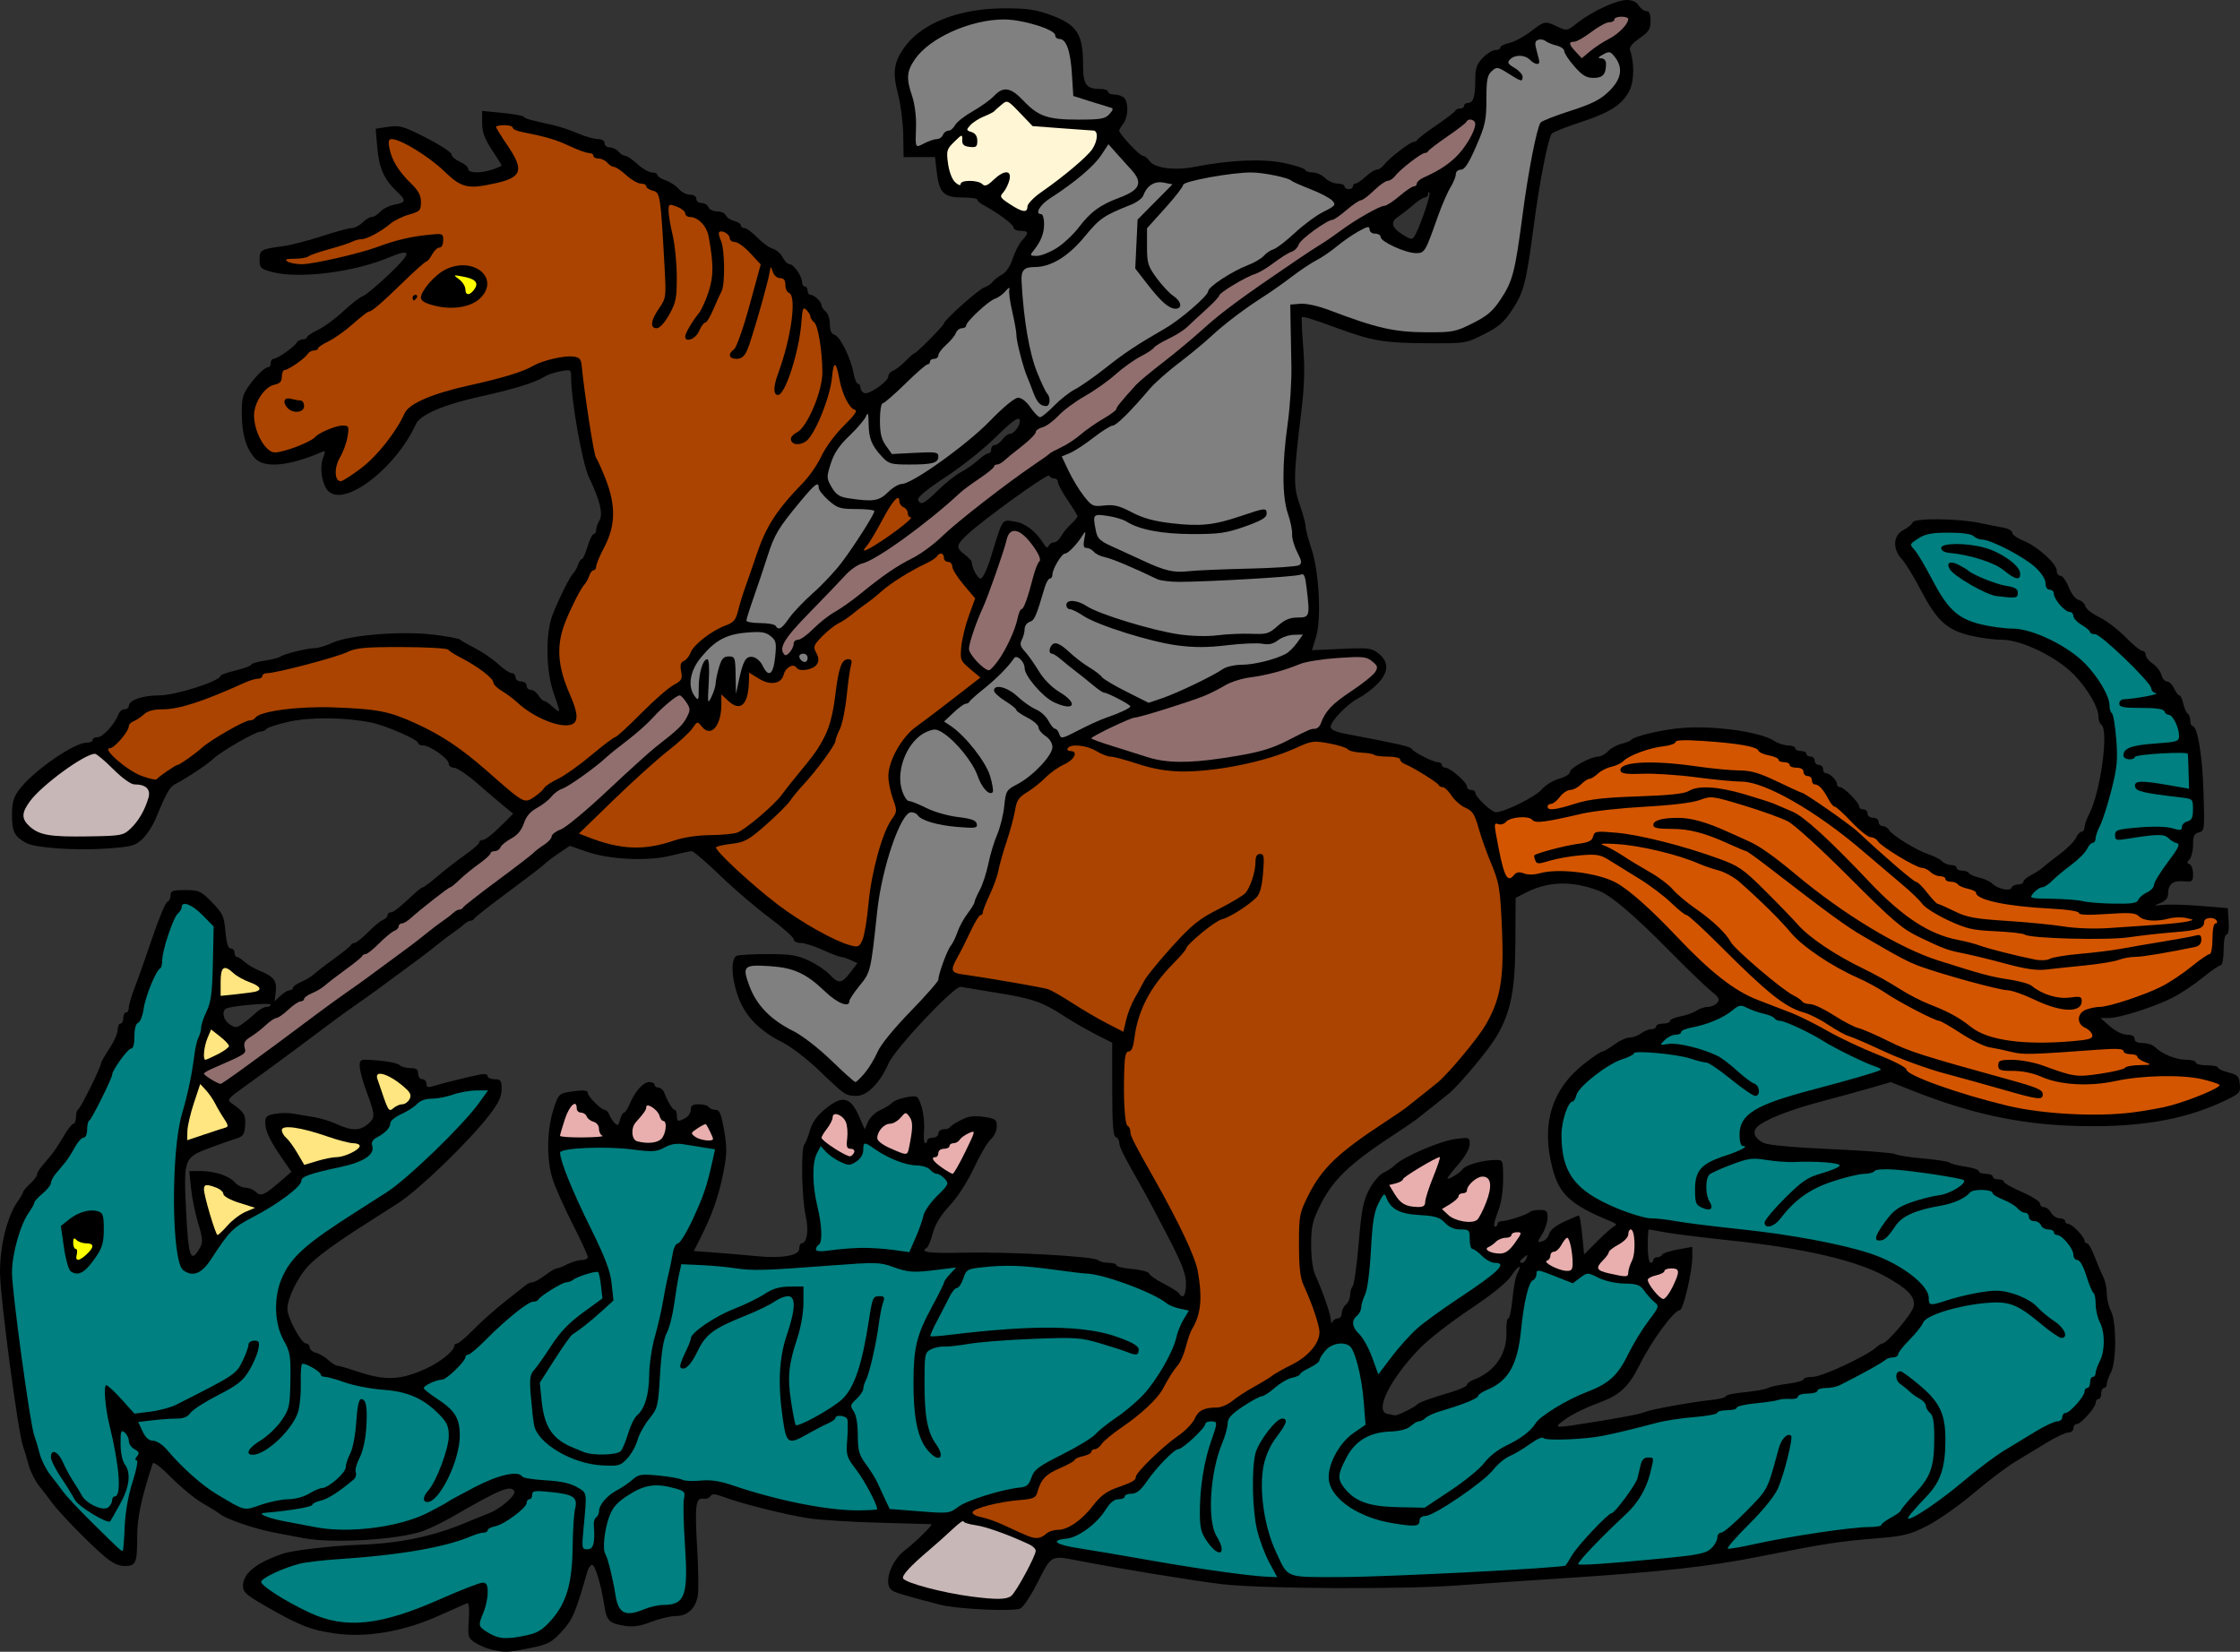 <?xml version="1.0" encoding="UTF-8"?>
<svg version="1.1" viewBox="0 0 1073.6 791.76" xmlns="http://www.w3.org/2000/svg">
<rect x="0" y="0" width="1073.6" height="791.76" fill="#333333" stroke="none"/>
<g fill="#f0f" stroke-width="1.333">
<path transform="translate(-44.921 -25.333)" d="m824.6 25.333c-4.906 0-16.659 5.454-23.627 10.963-4.934 3.901-5.119 3.935-9.535 1.84-6.001-2.848-6.156-2.818-12.934 2.357-3.237 2.471-7.825 4.919-10.193 5.439-2.369 0.52-4.307 1.499-4.307 2.174 0 0.675-1.087 1.227-2.416 1.227s-4.029 1.683-6 3.74c-2.933 3.062-3.584 4.974-3.584 10.557 0 8.056-0.937 11.037-3.475 11.037-1.022 0-1.857 0.599-1.857 1.332 0 0.733-0.852 1.334-1.891 1.334-1.039 0-2.088 0.476-2.332 1.057-0.244 0.581-4.345 3.731-9.111 7-4.767 3.269-8.867 6.393-9.111 6.943-0.244 0.55-1.029 1-1.744 1-1.665 0-11.925 7.938-14.217 11-0.961 1.283-2.523 2.334-3.475 2.334-0.951 0-3.35 1.499-5.328 3.332s-4.166 3.334-4.861 3.334c-0.696 0-1.264 0.601-1.264 1.334 0 0.733-0.9 1.332-2 1.332s-2-0.599-2-1.332c0-0.733-1.501-1.334-3.334-1.334-1.833 0-4.533-1.199-6-2.666-1.467-1.467-4.117-2.668-5.889-2.668-1.772 0-3.422-0.564-3.666-1.254-0.244-0.69-4.855-2.17-10.244-3.289-10.203-2.119-25.924-1.428-42.867 1.885-9.435 1.845-18.964 0.613-21.4-2.768-1.02-1.415-2.523-2.574-3.338-2.574-1.458 0-11.262-10.468-11.262-12.025 0-0.439 0.88-1.963 1.957-3.387 2.382-3.149 2.633-10.13 0.443-12.32-0.88-0.88-2.981-1.6-4.668-1.6-1.687 0-3.066-0.601-3.066-1.334 0-0.733-1.538-1.334-3.42-1.334-7.224 0-8.58-1.925-8.58-12.197 0-13.996-3.003-18.629-14.943-23.055-7.647-2.834-11.508-3.414-22.762-3.414-21.939 0-40.219 7.306-48.385 19.338-4.682 6.899-5.232 11.687-2.527 21.996 1.25 4.767 2.351 13.465 2.445 19.332l0.172 10.668 15.039-0.055 0.857 7.305c1.162 9.886 3.401 12.082 12.311 12.082 3.92 0 7.127 0.458 7.127 1.018s1.092 1.61 2.428 2.334c7.512 4.072 14.906 9.514 14.906 10.973 0 0.922 1.499 1.676 3.332 1.676 3.996 0 4.159 0.933 0.799 4.582-1.394 1.514-3.423 5.452-4.51 8.752-1.204 3.656-3.2 6.63-5.109 7.611-1.723 0.886-3.745 2.449-4.494 3.473-0.749 1.024-2.56 2.248-4.023 2.719-2.687 0.865-19.328 15.71-19.328 17.242 0 0.968-13.153 14.289-14.109 14.289-0.356 0-2.294 1.685-4.307 3.744-2.013 2.059-4.693 4.141-5.955 4.625-1.262 0.484-2.295 1.703-2.295 2.709 0 2.474-9.21 8.885-11.502 8.006-1.008-0.387-1.832-1.539-1.832-2.561 0-1.021-0.534-1.857-1.186-1.857s-1.599-2.25-2.106-5c-1.359-7.378-6.366-17.591-9.041-18.439-1.604-0.509-2.334-2.122-2.334-5.154 0-2.427-0.9-5.159-2-6.072-1.1-0.913-2-2.23-2-2.926 0-1.713-3.47-5.074-5.238-5.074-0.786 0-1.43-0.9-1.43-2s-0.599-2-1.332-2c-0.733 0-1.334-0.921-1.334-2.047 0-2.85-3.968-8.621-5.928-8.621-0.892 0-2.434-1.516-3.426-3.369-0.992-1.853-3.12-3.699-4.731-4.104-1.611-0.404-4.918-2.788-7.35-5.297-2.432-2.509-5.206-4.562-6.162-4.562-0.956 0-1.738-0.589-1.738-1.309s-1.456-1.674-3.236-2.121c-1.78-0.447-3.562-1.658-3.959-2.691-0.397-1.034-2.257-1.879-4.137-1.879-1.879 0-3.763-0.9-4.186-2-0.422-1.1-1.903-2-3.291-2-1.388 0-2.523-0.9-2.523-2 0-1.192-1.226-2-3.037-2-1.67 0-4.101-1.242-5.4-2.76-1.299-1.518-4.133-3.377-6.297-4.131-2.164-0.754-3.934-1.913-3.934-2.574s-1.163-1.203-2.584-1.203c-1.421 0-4.554-1.8-6.963-4-2.409-2.2-5.073-4-5.92-4-0.847 0-2.286-0.9-3.199-2s-2.787-2-4.164-2c-1.377 0-2.502-0.9-2.502-2 0-1.226-1.247-2-3.223-2-1.773 0-6.124-1.244-9.668-2.766-3.544-1.521-8.844-3.296-11.777-3.943-11.635-2.568-13.358-3.055-14-3.967-0.367-0.521-5.015-1.368-10.332-1.883l-9.668-0.936v5.777c0 4.365 1.143 7.511 4.668 12.863 2.567 3.897 4.666 7.275 4.666 7.506s-1.89 1.08-4.199 1.885c-5.66 1.973-11.801 1.863-11.801-0.211 0-0.921-1.8-2.471-4-3.445-2.2-0.974-4-2.556-4-3.516 0-0.96-5.457-4.538-12.125-7.951-10.958-5.609-12.707-6.119-18.178-5.299l-6.055 0.908 0.773 9.213c0.809 9.649 3.325 15.219 9.5 21.02 4.488 4.216 4.318 5.122-1.162 6.15-2.519 0.473-5.611 1.998-6.873 3.393-1.262 1.394-3.102 2.535-4.088 2.535s-2.992 1.199-4.459 2.666c-1.467 1.467-3.789 2.668-5.158 2.668-1.37 0-7.818 1.748-14.332 3.885-6.514 2.137-14.843 4.286-18.51 4.777-10.811 1.45-11.334 1.75-11.334 6.484 0 3.972 0.46 4.423 6.019 5.91 12.683 3.392 39.004 0.139 55.811-6.896 11.292-4.727 11.411-2.704 0.461 7.766-5.707 5.456-11.462 10.264-12.789 10.686s-5.513 3.663-9.303 7.203c-3.79 3.54-9.279 7.579-12.197 8.977-2.918 1.398-5.312 2.991-5.32 3.541-0.008 0.55-0.886 1-1.949 1s-2.414 0.751-3 1.668c-1.412 2.208-9.253 7.666-11.012 7.666-0.763 0-1.387 0.9-1.387 2s-0.51 2-1.131 2c-1.71 0-5.946 4.119-9.6 9.334-2.74 3.911-3.245 6.118-3.113 13.631 0.17 9.711 2.079 15.992 6.291 20.701 4.376 4.892 16.436 3.789 31.812-2.91 2.001-0.872 2.094-0.541 0.805 2.875-1.764 4.673-0.449 12.795 2.559 15.803 7.799 7.799 32.307-10.93 41.926-32.041 2.113-4.638 13.265-9.425 31.15-13.369 16.274-3.589 25.861-6.567 30.633-9.514 1.467-0.906 4.918-2.056 7.668-2.559 4.898-0.895 5-0.831 5 3.215 0 10.844 5.41 41.181 8.475 47.523 5.25 10.865 6.953 17.785 5.106 20.744-0.869 1.391-1.58 3.439-1.58 4.549 0 1.11-0.535 2.018-1.188 2.018-0.652 0-1.983 2.7-2.957 6-0.974 3.3-2.201 6-2.725 6-0.524 0-1.331 1.196-1.795 2.658-0.464 1.462-1.555 3.413-2.424 4.334-1.788 1.896-6.204 10.757-9.805 19.674-3.534 8.751-3.228 27.423 0.621 37.906 1.597 4.348 2.718 8.093 2.49 8.32-0.227 0.227-1.696-0.781-3.262-2.24-1.566-1.459-3.326-2.652-3.914-2.652s-1.818-1.199-2.734-2.666c-0.916-1.467-2.561-2.668-3.654-2.668s-1.988-0.9-1.988-2c0-1.111-1.185-2-2.666-2-1.481 0-2.668-0.889-2.668-2 0-1.1-0.815-2-1.812-2-0.997 0-3.912-1.949-6.477-4.332-2.564-2.383-7.599-5.835-11.188-7.668-3.588-1.833-6.823-3.693-7.189-4.133-0.367-0.44-5.914-1.467-12.326-2.283-15.02-1.913-40.463 0.093-48.66 3.836-3.109 1.419-6.892 2.58-8.408 2.58-3.605 0-14.898 2.767-16.605 4.068-0.733 0.559-4.183 1.44-7.666 1.959-3.483 0.519-6.334 1.379-6.334 1.912s-3.301 1.761-7.334 2.728c-4.033 0.968-7.332 2.115-7.332 2.553 0 2.524-21.544 9.445-29.402 9.445-7.919 7.2e-4 -14.571 2.283-14.588 5.002-0.006 0.917-0.93 1.666-2.053 1.666-1.123 0-2.429 1.051-2.902 2.334-1.708 4.633-7.426 11-9.881 11-1.38 0-2.508 0.599-2.508 1.332s-1.277 1.334-2.838 1.334c-6.204 0-25.921 13.756-32.502 22.676-2.635 3.572-3.326 6.097-3.326 12.154 0 7.825 1.267 10.281 6.852 13.27 4.389 2.349 23.63 3.694 38.164 2.668 12.447-0.879 14.028-1.297 17.508-4.631 2.104-2.016 4.865-6.171 6.137-9.234 5.323-12.825 6.806-15.505 9.34-16.887 7.027-3.833 15.301-9.351 18.666-12.449 3.899-3.589 20.128-12.9 22.486-12.9 1.112 0 2.371-0.562 2.795-1.248 0.424-0.686 5.257-2.245 10.74-3.465 10.299-2.291 26.718-2.139 39.312 0.365 7.043 1.401 22.666 8.199 22.666 9.863 0 0.633 1.061 1.152 2.357 1.152 3.317 0 12.309 6.367 12.309 8.715 0 1.074 1.141 1.951 2.533 1.951s6.492 3.449 11.332 7.666c4.84 4.217 10.649 9.177 12.91 11.021l4.109 3.353-3.279 3.312c-6.106 6.168-9.975 9.312-11.459 9.312-0.813 0-1.478 0.485-1.478 1.078 0 0.593-2.441 2.843-5.424 5-6.92 5.005-10.086 7.468-16.086 12.516-2.663 2.241-5.186 4.074-5.606 4.074s-2.217 1.35-3.992 3c-7.771 7.222-10.025 9-11.414 9-0.813 0-1.478 0.619-1.478 1.375 0 0.756-0.965 1.745-2.144 2.197-1.18 0.453-4.434 3.135-7.231 5.959-2.796 2.824-5.68 5.135-6.41 5.135-0.73 0-1.527 0.461-1.772 1.023-0.244 0.563-3.744 3.403-7.777 6.312s-8.446 6.304-9.807 7.541c-1.36 1.237-4.211 2.968-6.334 3.848-2.123 0.879-3.859 2.125-3.859 2.769s-0.711 1.172-1.58 1.172-2.848 1.192-4.396 2.647l-2.816 2.644 0.537-4.6c0.614-5.256-0.94-7.269-7.744-10.031-2.567-1.042-5.83-2.967-7.252-4.277-1.422-1.31-3.071-2.383-3.666-2.383-0.595 0-1.082-0.9-1.082-2s-0.816-2-1.814-2c-1.253 0-2.045-2.53-2.557-8.17-0.67-7.391-1.287-8.726-6.463-14-5.329-5.429-6.207-5.83-12.777-5.83-6.064 0-7.055 0.36-7.055 2.557 0 1.406-0.698 2.788-1.551 3.072-0.852 0.284-4.074 7.984-7.16 17.111-3.086 9.127-6.887 19.885-8.449 23.908-1.562 4.023-2.84 8.372-2.84 9.666 0 1.294-0.601 2.353-1.334 2.353-0.733 0-1.334 1.199-1.334 2.666 0 1.467-0.599 2.666-1.332 2.666-0.733 0-1.337 1.35-1.34 3-0.003 1.65-1.8 5.7-3.994 9-2.194 3.3-3.991 6.459-3.994 7.018-0.01 1.797-9.83 21.633-10.938 22.094-0.588 0.244-1.068 1.896-1.068 3.668 0 1.772-0.543 3.221-1.207 3.221-0.664 0-2.831 2.772-4.816 6.16-1.985 3.388-4.592 7.339-5.793 8.779-1.201 1.441-3.234 3.86-4.518 5.377-1.283 1.517-2.332 3.348-2.332 4.068 0 0.72-1.501 2.699-3.334 4.398-1.833 1.699-3.334 3.475-3.334 3.947 0 0.472-1.151 2.477-2.559 4.453-5.033 7.068-8.579 21.281-8.52 34.15 0.055 11.906 8.679 76.938 11.051 83.334 0.68 1.833 1.865 5.802 2.635 8.82 0.769 3.018 3.047 7.571 5.062 10.117 2.015 2.546 4.863 6.256 6.33 8.244 3.613 4.897 17.381 19.015 24.525 25.15 4.153 3.566 7.069 5 10.172 5 5.394 0 5.971-1.372 5.971-14.248 0-8.857 2.002-18.267 7.414-34.846 0.359-1.099 3.71 1.416 8.912 6.688 4.586 4.647 11.339 10.172 15.006 12.279 3.667 2.107 7.568 4.553 8.668 5.434 2.836 2.271 16.678 6.972 25.332 8.602 4.033 0.76 10.514 1.991 14.4 2.736 14.171 2.719 46.041 0.755 57.6-3.551 3.3-1.229 9.301-4.14 13.334-6.469 23.42-13.524 28.212-15.518 30.07-12.512 1.093 1.768-6.593 8.512-12.07 10.592-2.2 0.835-7.301 2.905-11.334 4.598-15.725 6.601-31.788 9.902-51.332 10.553-12.418 0.413-31.337 2.619-36 4.197-12.915 4.371-19.212 9.411-19.289 15.436-0.038 2.965 1.504 4.377 10.289 9.436 16.605 9.561 21.941 11.69 33.553 13.383 15.11 2.202 32.908-0.802 49.938-8.43 6.697-3 12.805-5.718 13.574-6.039 0.924-0.386 1.214 2.332 0.854 7.996-0.514 8.076-0.341 8.713 2.967 10.881 1.933 1.266 5.45 2.762 7.814 3.324 6.428 1.527 7.932 1.47 18.547-0.699 8.722-1.783 10.332-2.621 15.225-7.914 5.221-5.649 6.537-8.725 12.264-28.668 0.512-1.783 1.532-3.282 2.266-3.332 1.467-0.1 4.386 9.628 5.908 19.691 1.091 7.207 2.397 8.448 10.111 9.615 3.812 0.577 7.374 0.012 12.381-1.961 3.866-1.524 9.109-2.772 11.648-2.772 5.606 0 9.49-3.507 10.623-9.592 0.451-2.424 0.333-12.613-0.264-22.643-1.224-20.589-0.74-24.642 2.871-23.996 1.34 0.24 2.898-0.311 3.463-1.225 0.804-1.3 2.281-1.185 6.809 0.531 8.179 3.101 29.433 8.397 40.449 10.082 5.133 0.785 20.132 1.723 33.332 2.084 13.2 0.361 24.577 0.679 25.281 0.707 1.142 0.046-7.378 8.461-12.65 12.494-6.867 5.253-10.413 16.042-6.297 19.16 1.501 1.137 5.912 2.464 23.088 6.943 8.285 2.161 35.587 3.412 38.648 1.772 1.429-0.765 5.2-6.551 8.381-12.855 6.414-12.713 6.149-12.571 19.035-10.064 19.776 3.847 55.548 9.703 69.182 11.326 18.293 2.178 85.378 2.56 111.96 0.637 9.925-0.718 32.445-2.241 50.045-3.387 48.901-3.182 71.226-5.645 96-10.59 30.236-6.035 37.561-7.175 55.289-8.6 13.311-1.07 16.13-1.759 24.541-6 5.226-2.635 15.203-9.624 22.17-15.531 6.967-5.907 15.967-12.727 20-15.158 4.033-2.431 10.897-6.597 15.254-9.258 4.357-2.661 9.008-4.838 10.334-4.838 1.326 0 2.412-0.9 2.412-2s0.696-2 1.547-2c2.023 0 9.119-7.969 9.119-10.24 0-0.968 0.601-1.76 1.334-1.76 0.733 0 1.334-1.199 1.334-2.666 0-1.467 0.599-2.666 1.332-2.666s1.334-0.831 1.334-1.848 0.897-3.567 1.992-5.668c2.699-5.178 2.71-24.165 0.016-29.332-1.095-2.1-1.998-5.92-2.008-8.486-9e-3 -2.567-0.786-6.167-1.727-8-0.941-1.833-2.788-6.183-4.104-9.666-1.316-3.483-2.942-6.334-3.615-6.334s-1.223-0.568-1.223-1.264c0-1.837-6.038-8.07-7.818-8.07-0.833 0-1.514-0.599-1.514-1.332 0-0.733-1.18-1.334-2.621-1.334-1.441 0-3.262-1.199-4.047-2.666-0.785-1.467-2.305-2.668-3.379-2.668s-1.953-0.789-1.953-1.754c0-0.965-3.901-3.454-8.668-5.529-4.767-2.075-8.666-4.284-8.666-4.91 0-0.626-1.199-1.139-2.666-1.139s-2.668-0.601-2.668-1.334c0-0.733-1.499-1.334-3.332-1.334-1.833 0-3.334-0.564-3.334-1.252 0-0.688-2.851-1.664-6.334-2.168-3.483-0.504-6.933-1.374-7.666-1.934-0.733-0.56-6.433-1.453-12.666-1.984-6.233-0.532-12.314-1.482-13.512-2.111-1.198-0.63-15-1.701-30.668-2.383-17.098-0.744-29.925-1.898-32.082-2.885-4.249-1.945-5.701-4.918-3.625-7.42 2.718-3.275 15.269-8.359 30.682-12.43 8.362-2.208 19.367-5.224 24.453-6.701l9.248-2.686 11.418 4.502c26.427 10.417 49.428 15.469 74.752 16.42 30.826 1.158 53.39-2.419 72.926-11.561 8.216-3.845 8.562-4.201 8.16-8.379-0.367-3.811-1.053-4.519-5.42-5.598-2.75-0.679-5-1.728-5-2.332 0-0.604-2.399-1.1-5.332-1.1s-5.334-0.599-5.334-1.332c0-0.733-2.129-1.334-4.732-1.334-4.782 0-11.607-2.816-14.965-6.174-1.005-1.005-3.583-1.826-5.731-1.826-2.582 0-3.906-0.677-3.906-2 0-1.288-1.305-2.008-3.666-2.022-2.15-0.012-5.535-1.668-8.182-4l-4.514-3.978h3.996c5.197 0 21.815-5.311 30.635-9.791 3.815-1.937 10.256-6.226 14.314-9.531 4.058-3.306 7.987-6.012 8.73-6.012 0.75 0 1.354-3.264 1.354-7.332 0-4.254 0.59-7.334 1.406-7.334 0.846 0 1.244-2.525 1-6.334l-0.406-6.332-12.668-1.053c-6.967-0.578-15.067-0.812-18-0.52-4.938 0.493-5.061 0.429-1.666-0.871 2.342-0.897 3.675-2.396 3.688-4.148 0.036-4.857 2.181-6.716 7.246-6.279 4.458 0.384 4.732 0.177 4.732-3.582 0-2.195-0.749-4.267-1.666-4.604-1.333-0.489-1.333-0.964 0-2.377 0.917-0.972 1.666-4.104 1.666-6.959 0-4.158 0.56-5.337 2.811-5.926 2.727-0.713 2.791-1.288 2.207-19.541-0.565-17.643-2.89-31.475-5.293-31.475-0.581 0-1.057-1.165-1.057-2.588s-0.556-2.931-1.232-3.35c-0.677-0.418-1.624-2.553-2.105-4.744-0.481-2.192-1.331-3.984-1.889-3.984-0.557 0-1.696-1.501-2.531-3.334-0.835-1.833-2.366-3.334-3.402-3.334s-2.242-1.427-2.68-3.17c-0.438-1.743-2.303-4.157-4.144-5.363-1.842-1.207-3.35-3.081-3.35-4.164s-0.749-1.978-1.666-1.99c-0.917-0.011-4.531-2.963-8.029-6.561-3.499-3.597-9.129-7.88-12.512-9.518-3.382-1.637-6.425-4.03-6.762-5.316s-1.784-2.644-3.219-3.019c-1.499-0.392-3.518-2.996-4.746-6.123-1.176-2.993-2.947-5.441-3.936-5.441-0.989 0-1.797-1.104-1.797-2.453 0-3.328-9.272-11.676-15.92-14.336-2.978-1.192-5.414-2.937-5.414-3.877s-1.951-2.028-4.334-2.42c-2.383-0.392-7.333-1.371-11-2.176-10.093-2.214-31.646-2.466-32.342-0.377-0.311 0.932-2.312 2.598-4.445 3.701-5.001 2.586-5.355 9.039-0.768 13.986 1.711 1.845 5.715 8.361 8.898 14.48 7.671 14.744 12.46 19.262 23.314 21.988 4.706 1.182 11.786 2.148 15.732 2.148 9.323 0 26.424 8.306 34.619 16.812 6.516 6.764 11.658 15.578 11.658 19.986 0 1.675 0.599 3.416 1.332 3.869 3.765 2.327-0.273 32.268-5.791 42.934-1.214 2.347-2.209 5.196-2.209 6.332 0 1.136-0.612 2.066-1.361 2.066-0.749 0-1.989 1.35-2.756 3-0.767 1.65-4.205 5.101-7.639 7.668-3.434 2.567-7.051 5.429-8.037 6.363-0.986 0.934-3.535 2.599-5.666 3.701-2.131 1.102-3.873 2.588-3.873 3.303 0 0.715-1.151 1.299-2.557 1.299-1.405 0-2.787 0.694-3.07 1.543-0.633 1.899-6.746 0.561-9.355-2.049-1.01-1.01-3.745-2.255-6.078-2.768-2.333-0.513-4.586-1.485-5.004-2.162-0.418-0.677-1.924-1.23-3.348-1.23-1.423 0-2.588-0.601-2.588-1.334 0-0.733-1.158-1.334-2.572-1.334-1.414 0-3.38-0.81-4.369-1.799-0.989-0.989-3.941-2.505-6.559-3.369-5.734-1.893-17.417-9.098-18.9-11.658-0.586-1.012-1.936-1.84-3-1.84-1.063 0-1.934-0.9-1.934-2 0-1.111-1.185-2-2.666-2-1.481 0-2.668-0.889-2.668-2 0-1.1-0.9-2-2-2-1.1 0-2-0.606-2-1.346 0-1.883-7.297-9.32-9.145-9.32-0.837 0-1.522-0.644-1.522-1.43 0-1.846-3.392-5.238-5.238-5.238-0.786 0-1.428-0.9-1.428-2s-0.9-2-2-2c-1.1 0-2-0.9-2-2s-0.9-2-2-2c-1.1 0-2-0.599-2-1.332 0-0.733-1.201-1.334-2.668-1.334-1.467 0-2.666-0.601-2.666-1.334s-1.522-1.332-3.381-1.332-4.883-0.986-6.721-2.189c-6.445-4.223-27.705-7.304-43.232-6.266-9.51 0.636-23.903 3.95-25.332 5.832-0.367 0.483-2.468 1.32-4.668 1.859-2.2 0.539-5.073 2.13-6.385 3.537-1.312 1.407-3.372 2.559-4.578 2.559-3.633 0-13.703 5.44-13.703 7.402 0 1.006-2.312 2.452-5.139 3.213s-6.577 3.067-8.334 5.123c-3.047 3.566-17.865 10.93-21.994 10.93-2.155 0-9.867-7.332-9.867-9.381 0-0.708-0.9-1.287-2-1.287-1.1 0-2-0.731-2-1.625 0-2.001-8.039-9.033-10.332-9.037-0.917-0.002-1.668-0.605-1.668-1.338s-0.901-1.332-2.004-1.332c-2.308 0-11.402-4.659-12.555-6.432-0.688-1.059-6.935-2.468-31.773-7.174-4.555-0.863-7-1.992-7-3.231 0-2.832 7.99-11.097 13.402-13.863 2.606-1.332 6.655-4.383 9-6.781 5.431-5.555 5.638-10.573 0.598-14.559-3.382-2.674-4.767-2.85-17.824-2.252l-14.156 0.648 1.935-6.18c2.704-8.633 1.531-31.506-2.182-42.527-1.526-4.529-2.773-9.322-2.773-10.654 0-1.332-1.264-6.002-2.809-10.377-3.128-8.858-3.062-13.287 0.67-43.953 1.566-12.863 1.827-20.945 1.01-31.334-0.606-7.7-0.9-14.25-0.652-14.557 0.487-0.603 4.651 0.675 17.113 5.246 16.54 6.067 22.175 7.029 42 7.172 19.33 0.139 19.335 0.138 28.09-4.258 7.025-3.527 9.687-5.807 13.457-11.531 5.759-8.745 6.828-12.897 10.498-40.738 2.698-20.467 6.66-40.827 8.537-43.863 0.443-0.716 6.588-3.183 13.656-5.481 14.531-4.724 20.498-8.634 23.803-15.598 2.162-4.556 2.207-13.171 0.1-19.059-0.461-1.289 1.165-3.3 4.572-5.654 4.463-3.084 5.287-4.385 5.287-8.334 0-3.259-0.603-4.678-1.988-4.678-1.094 0-2.738-1.201-3.654-2.668-1.078-1.727-3.109-2.666-5.762-2.666zm-94.826 92.115c0.085 0.006 0.179 0.056 0.277 0.154 0.703 0.703-3.514 13.548-6.367 19.396-1.737 3.56-1.959 3.583-6.648 0.676-5.098-3.162-5.814-5.942-2.148-8.342 1.68-1.1 4.948-3.649 7.262-5.666 2.314-2.017 4.879-3.668 5.699-3.668s1.49-0.699 1.49-1.555c0-0.642 0.18-1.015 0.436-0.996zm-196.85 108.6c0.201-0.021 0.352 0.018 0.453 0.119 1.515 1.515-2.021 7.162-4.484 7.162-0.896 0-2.496 1.199-3.553 2.666s-2.689 2.668-3.627 2.668-1.707 0.9-1.707 2-0.625 2-1.391 2c-0.765 0-2.965 1.458-4.889 3.242-1.924 1.784-5.579 4.335-8.123 5.668-2.544 1.333-7.531 5.273-11.082 8.756-6.796 6.666-8.465 7.46-9.578 4.559-0.436-1.135 4.386-5.099 13.383-11 7.735-5.074 18.5-13.673 23.922-19.109 5.47-5.484 9.271-8.582 10.676-8.73zm14.729 27.219c0.073-0.002 0.116 0.017 0.131 0.061 0.245 0.734 1.295 1.336 2.334 1.336 1.039 0 1.889 0.832 1.889 1.85 0 1.018 2.101 4.904 4.668 8.635 2.567 3.731 4.666 7.181 4.666 7.664 0 0.484-1.427 2.201-3.172 3.818-1.745 1.617-3.867 4.237-4.715 5.82-0.848 1.584-2.37 2.879-3.383 2.879-1.013 0-2.158 0.749-2.543 1.666-0.493 1.173-1.161 0.933-2.256-0.809-3.961-6.299-8.808-10.036-14.068-10.848-6.218-0.959-5.498-2.038-11.352 16.986-1.788 5.811-3.923 10.331-4.879 10.334-1.513 0.004-4.299-5.114-4.299-7.896 0-0.583-1.501-2.186-3.334-3.562-4.342-3.261-4.209-4.518 1-9.451 7.357-6.968 37.044-28.41 39.312-28.482zm-229.65 177.52 8 2.775c11.06 3.838 29.58 4.714 40.502 1.916 4.609-1.181 9.082-2.14 9.939-2.133 0.857 0.007 7.023 5.289 13.701 11.738 6.678 6.449 17.33 15.567 23.668 20.262 6.338 4.694 11.523 9.311 11.523 10.26s1.481 1.727 3.293 1.727c1.812 0 6.574 1.501 10.582 3.334 4.008 1.833 7.897 3.332 8.643 3.332s2.853 0.682 4.682 1.516l3.326 1.516-3.422 4.484c-4.122 5.404-5.653 5.555-9.871 0.975-1.778-1.93-6.232-4.923-9.898-6.652-5.56-2.622-8.807-3.147-19.559-3.158-7.09-0.007-13.84 0.352-15 0.797-3.074 1.179-2.706 10.828 0.766 20.105 3.389 9.058 10.188 15.973 21.02 21.375 4.092 2.041 12.044 8.146 17.672 13.568 12.307 11.858 12.658 12.095 17.963 12.121 5.003 0.024 11.326-6.418 15.225-15.514 2.968-6.923 31.572-37.324 34.58-36.752 1.1 0.209 9.148 1.537 17.885 2.951 16.796 2.719 21.385 4.341 32.115 11.342 3.667 2.392 10.257 6.186 14.645 8.43l7.977 4.08 0.021 22.297c0.017 16.636 0.448 22.439 1.691 22.854 0.917 0.306 1.676 1.555 1.69 2.777 0.023 2.086 1.993 5.978 11.246 22.223 2.089 3.667 7.607 14.054 12.264 23.082 6.662 12.917 8.467 17.677 8.467 22.334 0 5.582-1.476 7.59-3.35 4.559-0.462-0.747-3.741-2.828-7.287-4.625-3.546-1.797-6.684-3.977-6.973-4.844-0.289-0.867-3.945-1.859-8.125-2.205-4.18-0.347-7.6-1.156-7.6-1.799s-1.679-1.168-3.732-1.168c-2.053 0-4.303-0.566-5-1.258-1.84-1.827-42.129-4.086-64.268-3.603-17.089 0.373-21.358-0.191-17.85-2.359 0.633-0.391 1.929-3.576 2.881-7.078 1.169-4.303 3.806-8.596 8.133-13.236 3.823-4.1 8.49-11.353 11.582-18 2.848-6.123 6.47-12.275 8.049-13.672 1.619-1.432 2.873-4.128 2.873-6.182 0-3.311-0.564-3.727-6.188-4.57-4.733-0.71-7.317-0.354-11 1.516-2.647 1.344-5.013 2.893-5.258 3.443-0.244 0.55-1.594 1-3 1-1.406 0-2.555 0.9-2.555 2 0 1.111-1.187 2-2.668 2-1.467 0-2.666 0.599-2.666 1.332s-0.454 1.334-1.01 1.334c-0.555 0-0.788-2.787-0.518-6.193 0.271-3.406-0.29-8.565-1.246-11.463-1.71-5.181-1.828-5.255-6.949-4.436-2.865 0.458-6.036 1.659-7.047 2.67-1.011 1.011-3.666 2.646-5.9 3.631-2.234 0.985-4.792 3.437-5.684 5.447l-1.621 3.654-2.856-6.471c-4.008-9.083-7.924-9.919-15.889-3.393-4.155 3.404-6.402 6.515-7.498 10.375-0.861 3.032-2.064 6.081-2.674 6.777-1.703 1.946-1.276 25.824 0.609 34.066 1.619 7.082 0.665 13.334-2.035 13.334-0.559 0-1.018 1.164-1.018 2.586 0 3.292-8.442 4.764-20.373 3.555-4.561-0.462-13.216-1.206-19.232-1.654l-10.939-0.814 3.281-6.477c5.455-10.765 8.551-19.575 10.803-30.748 1.837-9.118 1.899-12.038 0.445-20.539-1.373-8.024-2.151-9.908-4.094-9.908-1.32 0-2.769-0.601-3.223-1.334-0.453-0.733-2.589-1.332-4.746-1.332-3.009 0-3.922 0.609-3.922 2.619 0 1.441-1.16 3.241-2.578 4-3.585 1.918-4.088 1.76-4.088-1.287 0-1.467-0.458-2.666-1.018-2.666-1.018 0-3.427-3.951-5.08-8.334-0.484-1.283-1.71-2.332-2.725-2.332-1.014 0-1.844-0.601-1.844-1.334 0-0.733-1.157-1.334-2.57-1.334-2.88 0-6.882 4.514-9.408 10.613-0.924 2.23-2.142 4.055-2.707 4.055-0.565 0-1.409 1.525-1.877 3.389-0.693 2.762-1.166 3.07-2.553 1.666-0.936-0.947-2.1-2.771-2.586-4.055-0.486-1.283-1.474-2.334-2.197-2.334-1.685 0-8.102-6.384-8.102-8.06 0-1.452-2.62-1.583-9.375-0.465-4.357 0.721-4.886 1.34-7.106 8.318-3.231 10.156-3.382 24.313-0.357 33.541 1.322 4.033 5.65 13.738 9.619 21.564 3.97 7.827 7.219 14.876 7.219 15.666 0 0.79-1.35 1.439-3 1.443-1.65 0.005-4.72 0.905-6.82 2-2.1 1.095-4.389 1.992-5.088 1.992s-3.237 1.501-5.641 3.334c-2.404 1.833-5.088 3.332-5.967 3.332s-2.323 0.605-3.209 1.344c-0.886 0.739-5.358 4.277-9.94 7.861-4.581 3.585-11.329 9.581-14.994 13.324-3.665 3.743-7.265 6.805-8.002 6.805s-1.341 0.45-1.342 1c-0.004 2.586-6.76 8.019-13.998 11.258-12.13 5.428-19.248 5.642-33.006 0.998-4.22-1.424-8.296-2.59-9.057-2.59-0.761 0-2.696-1.222-4.301-2.717-1.605-1.495-4.279-3.061-5.943-3.478-1.665-0.418-3.027-1.595-3.027-2.615s-0.782-1.855-1.738-1.855c-2.259 0-8.928-12.361-8.928-16.547 0-4.991 4.656-14.696 9.762-20.346 4.053-4.485 13.221-11.197 28.904-21.158 2.567-1.63 9.012-5.754 14.324-9.164 10.149-6.515 33.95-29.502 43.848-42.35 4.385-5.692 5.828-8.747 5.828-12.334 0-4.197-0.4-4.768-3.334-4.768-1.833 0-3.332-0.668-3.332-1.484 0-0.902-1.441-1.209-3.668-0.781-4.775 0.918-18.828 4.404-22.666 5.623-2.267 0.72-3 0.426-3-1.203 0-1.185-0.9-2.154-2-2.154-1.111 0-2-1.187-2-2.668 0-2.032-0.89-2.666-3.734-2.666-2.053 0-4.397-0.664-5.209-1.477-0.812-0.812-5.433-1.796-10.268-2.184-8.769-0.704-8.789-0.696-8.789 2.781 0 1.917 1.501 7.469 3.334 12.34 3.783 10.05 4.015 12.055 1.666 14.375-4.431 4.376-8.223 4.581-16.334 0.879-2.933-1.339-7.733-2.8-10.666-3.246s-7.28-1.177-9.658-1.623c-2.378-0.447-6.429-0.418-9 0.064-4 0.75-4.666 1.399-4.611 4.484 0.07 3.931 2.438 8.795 8.568 17.605l3.965 5.699-5.299 4.6c-7.626 6.621-9.421 7.388-11.777 5.031-1.099-1.099-3.294-1.996-4.879-1.996-1.585 0-3.878-1.133-5.096-2.518-2.806-3.19-9.747-5.482-16.596-5.482h-5.318l0.861 8.332c0.474 4.583 2.022 12.148 3.439 16.811 2.08 6.843 2.27 9.028 0.988 11.334-4.577 8.231-5.695 5.309-6.83-17.848-1.187-24.229-0.873-25.099 10.66-29.453 5.086-1.92 11.048-4.031 13.248-4.691 3.396-1.019 4.064-1.953 4.416-6.189 0.419-5.048-0.486-6.613-6.045-10.449-2.924-2.018-2.831-2.141 7.096-9.279 10.859-7.809 25.99-18.975 38.148-28.152 4.188-3.162 10.644-7.848 14.346-10.414 3.701-2.567 8.075-5.678 9.719-6.914 3.071-2.309 13.991-10.356 20.473-15.086 2.01-1.467 5.87-4.468 8.578-6.668 2.708-2.2 6.274-4.9 7.926-6 1.652-1.1 3.788-2.749 4.746-3.666 0.958-0.917 2.334-1.666 3.059-1.666s1.517-0.462 1.762-1.025c0.244-0.564 7.645-6.356 16.445-12.871 8.8-6.515 16.599-12.504 17.332-13.309 0.733-0.805 3.735-3.085 6.668-5.068l5.332-3.606zm474.99 18.082c5.826-0.144 11.904 1.024 18.305 3.5 5.872 2.272 16.823 11.619 34.035 29.053 8.433 8.542 17.345 17.129 19.805 19.084 3.689 2.932 4.184 3.898 2.836 5.523-0.899 1.083-2.927 1.969-4.508 1.969s-4.056 0.815-5.502 1.811c-1.446 0.996-4.881 2.225-7.631 2.728-2.75 0.504-5 1.489-5 2.189 0 0.7-1.501 1.272-3.334 1.272-1.833 0-3.332 0.601-3.332 1.334 0 0.733-1.051 1.352-2.334 1.375-1.283 0.023-3.498 0.923-4.922 2-1.423 1.077-3.857 1.959-5.408 1.959s-4.851 1.499-7.336 3.332c-2.485 1.833-5.047 3.334-5.693 3.334-0.646 0-4.46 2.549-8.475 5.666-15.857 12.309-21.046 29.104-15.531 50.271 3.312 12.715 8.784 17.67 28.365 25.684 2.08 0.851 2.68 1.605 1.596 2.006-0.956 0.353-4.67 3.574-8.254 7.158l-6.518 6.518-0.918-9.318c-0.505-5.125-1.205-9.318-1.557-9.318-0.351 0-3.542 1.333-7.09 2.961-4.064 1.864-6.718 4.025-7.174 5.84-0.398 1.585-1.879 3.183-3.291 3.553-2.531 0.662-2.531 0.611-0.02-3.508 1.401-2.298 2.55-5.829 2.553-7.846 0.004-3.138-0.54-3.666-3.773-3.666-2.078 0-4.189 0.411-4.691 0.914-1.329 1.329-10.47 4.375-13.197 4.398-1.283 0.011-2.332 0.62-2.332 1.353s-0.592 1.334-1.314 1.334c-0.723 0-0.122-3.023 1.334-6.717 1.744-4.425 2.647-9.883 2.647-16 0-9.247-0.014-9.284-3.666-9.252-5.918 0.051-14.152 2.34-15.631 4.344-1.439 1.95-7.369 5.507-7.369 4.42 0-0.348 2.399-3.406 5.332-6.795 3.197-3.693 5.334-7.515 5.334-9.539 0-3.302-0.157-3.358-7-2.463-7.284 0.953-24.865 8.547-28.781 12.432-1.24 1.23-3.761 2.911-5.602 3.736-1.84 0.825-4.888 4.425-6.773 8-2.88 5.46-3.691 9.592-5.062 25.834-0.898 10.633-2.19 19.903-2.873 20.6-0.683 0.697-1.242 2.573-1.242 4.17 0 1.597-0.9 3.651-2 4.564-1.1 0.913-2 2.785-2 4.162 0 1.377-0.85 2.504-1.889 2.504-1.039 0-2.191 0.749-2.561 1.666s-0.721 0.467-0.779-1c-0.108-2.728-4.04-14.012-7.504-21.535-1.153-2.505-1.934-8.303-1.934-14.361 0-8.613 0.618-11.424 4.059-18.465 6.265-12.822 14.145-20.37 36.607-35.061 4.4-2.878 8.9-5.947 10-6.822 1.1-0.875 4.7-3.733 8-6.35 3.3-2.617 6.601-5.26 7.334-5.873 5.296-4.431 19.054-20.913 22.848-27.371 6.894-11.738 8.928-22.072 9.049-45.961l0.104-20.467 4.871-2.498c5.391-2.766 10.963-4.222 16.789-4.365zm-621.09 57.693c1.681-0.012 2.764 0.089 2.764 0.344 0 0.601-0.926 1.092-2.057 1.092-1.131 0-3.381 1.253-5 2.783-1.619 1.53-4.444 3.858-6.277 5.174-3.007 2.158-3.628 2.196-6.334 0.389-3.243-2.166-4.032-6.724-1.332-7.693 2.766-0.994 13.195-2.051 18.236-2.088zm663.25 108.1c0.267 0 3.716 0.614 7.666 1.363 3.95 0.75 18.283 2.532 31.85 3.963 35.007 3.691 60.466 9.645 74.188 17.35 10.766 6.045 14.213 9.79 13.211 14.354-0.767 3.492-12.742 17.637-14.932 17.637-0.509 0-1.872 0.854-3.029 1.898-4.597 4.147-25.99 14.102-30.305 14.102-2.456 0-4.467 0.531-4.467 1.18 0 0.649-3.397 1.604-7.549 2.123-4.151 0.519-8.501 1.459-9.666 2.09-1.165 0.631-6.169 1.525-11.119 1.984-4.95 0.46-9 1.332-9 1.939s-3.15 1.412-7 1.787c-8.447 0.824-28.815 4.504-31.639 5.717-2.395 1.029-9.436 2.396-26.578 5.158-16.291 2.625-17.208 2.592-13.295-0.457 4.174-3.253 10.005-6.202 18.736-9.477 9.139-3.427 13.452-7.533 18.408-17.521 5.839-11.769 16.597-26.451 19.416-26.5 1.646-0.029 6.007-18.65 5.975-25.508l-0.023-4.818-7 1.262c-3.85 0.694-7.199 1.811-7.443 2.484-0.244 0.673-1.295 1.223-2.334 1.223-1.039 0-1.889 0.601-1.889 1.334 0 0.733-0.601 1.334-1.334 1.334-0.741 0-1.332-3.556-1.332-8 0-4.4 0.218-8 0.484-8zm-58.371 12.336c0.281-0.031 0.168 0.445-0.227 1.475-0.462 1.204-1.374 2.189-2.029 2.189-1.715 0-1.474-0.773 0.84-2.693 0.743-0.616 1.198-0.947 1.416-0.971zm-3.709 5.625c0.386 0.048 0.169 1.052-0.943 3.131-0.781 1.46-1.815 6.91-2.299 12.113-0.484 5.203-1.393 9.461-2.022 9.461-0.628 0-1.029 2.851-0.891 6.334 0.416 10.488-5.444 19.145-15.564 22.992-1.844 0.701-3.353 1.834-3.353 2.518 0 0.683-3.449 2.258-7.666 3.502-10.076 2.971-15.514 4.974-16.334 6.016-0.367 0.466-2.709 1.85-5.205 3.076-2.496 1.226-4.895 2.147-5.332 2.047-0.437-0.1-2.039-0.426-3.557-0.727-6.4-1.267 1.1-16.517 15.424-31.363 4.036-4.183 14.837-12.613 24.004-18.734 10.724-7.161 17.815-12.888 19.889-16.061 1.861-2.847 3.353-4.366 3.85-4.305z" fill="#000"/>
<g>
<path transform="translate(-44.921 -25.333)" d="m740.31 739.69c6.91-4.599 14.178-10.573 16.153-13.276 2.106-2.884 6.473-6.286 10.564-8.232 6.826-3.245 11.742-7.003 13.897-10.622 1.987-3.337 14.901-11.264 24.036-14.755 11.232-4.292 15.302-7.999 20.51-18.681 2.249-4.613 6.515-11.592 9.479-15.509 5.219-6.896 5.309-7.188 2.847-9.204-1.399-1.145-3.576-3.568-4.838-5.383-1.932-2.778-3.418-3.318-9.4-3.416-4.185-0.068-9.3-1.202-12.446-2.758-5.316-2.63-5.357-2.63-8.861-0.014l-3.52 2.628-8.698-3.451c-7.996-3.173-8.698-3.257-8.698-1.046 0 1.323-0.791 2.709-1.758 3.08-1.98 0.76-4.338 10.682-5.61 23.611-1.655 16.821-6.038 24.604-16.259 28.875-2.405 1.005-4.374 2.348-4.374 2.985 0 1.145-7.686 4.233-18 7.231-2.933 0.853-6.126 2.306-7.095 3.23-0.969 0.924-2.422 1.68-3.228 1.68s-2.611 1.035-4.009 2.301c-1.637 1.482-5.113 2.399-9.763 2.576-10.092 0.385-16.836 4.459-21.151 12.776-4.026 7.76-4.179 9.952-0.981 14.107 5.085 6.61 11.899 9.088 25.767 9.368l12.873 0.261z" fill="#008080"/>
<path transform="translate(-44.921 -25.333)" d="m724.13 662.14c3.228-2.858 12.17-9.358 19.87-14.445 19.245-12.714 23.619-17.025 17.273-17.025-1.5 0-4.227-1.5-6.061-3.333-1.833-1.833-3.906-3.333-4.606-3.333s-1.273-2.1-1.273-4.667c0-4.398-0.255-4.667-4.434-4.667-2.952 0-5.435-1.066-7.429-3.188-2.465-2.624-4.612-3.28-12.134-3.705-9.545-0.539-13.883-2.827-15.972-8.421-0.867-2.322-1.325-1.989-3.724 2.715-2.136 4.186-2.939 9.153-3.662 22.648-0.544 10.159-1.693 18.882-2.785 21.157-1.022 2.129-1.859 4.906-1.859 6.17 0 1.264-0.9 3.046-2 3.958-2.85 2.366-2.439 5.54 1.16 8.951 1.712 1.623 4.446 6.604 6.074 11.07l2.961 8.12 6.366-8.404c3.501-4.622 9.008-10.742 12.236-13.6z" fill="#008080"/>
<path transform="translate(-44.921 -25.333)" d="m353.79 796.67c2.633-1.1 6.645-2 8.917-2 10.543 0 12.146-4.411 10.497-28.89-0.683-10.144-0.896-20.054-0.472-22.023 0.697-3.238 0.285-3.715-4.316-4.993-9.126-2.534-14.493-1.774-22.175 3.14-5.552 3.552-7.617 5.85-9.284 10.333-2.324 6.25-3.345 15.654-1.945 17.919 1.206 1.952 3.671 11.885 4.87 19.629 1.405 9.072 4.732 10.718 13.908 6.884z" fill="#008080"/>
<path transform="translate(-44.921 -25.333)" d="m297.25 809.23c5.404-1.159 7.744-2.611 12.006-7.453 7.23-8.214 9.928-17.56 10.132-35.107 0.09-7.7 0.616-15.834 1.169-18.076 1.36-5.513-0.674-6.922-11.613-8.043-7.768-0.796-8.942-0.629-8.942 1.268 0 1.201-0.6 2.184-1.333 2.184-0.733 0-1.333 0.772-1.333 1.715 0 2.403-10.581 10.309-15 11.207-2.017 0.41-3.667 1.27-3.667 1.912 0 0.642-0.88 1.167-1.955 1.167s-3.925 0.836-6.333 1.858c-12.231 5.189-34.14 8.954-63.045 10.835-7.333 0.477-15.733 1.459-18.667 2.182-7.575 1.867-17.76 6.576-18.523 8.565-0.651 1.696 11.309 9.396 23.19 14.93 17.093 7.963 33.845 6.229 62.501-6.468 9.809-4.346 18.959-7.902 20.333-7.902 1.971 0 2.499 0.994 2.499 4.71 0 2.59-0.9 6.864-2 9.496-2.704 6.471-2.629 6.783 2.333 9.809 4.934 3.009 8.705 3.259 18.248 1.212z" fill="#008080"/>
<path transform="translate(-44.921 -25.333)" d="m457.33 623.51c4.033-0.091 10.952 0.326 15.374 0.928l8.041 1.094 3.025-6.928c1.664-3.81 3.357-8.59 3.764-10.622 0.406-2.032 3.366-6.272 6.577-9.423 5.482-5.38 5.705-5.877 3.655-8.142-1.201-1.327-2.917-2.412-3.813-2.412-0.897 0-2.377-0.9-3.29-2s-3.836-2.013-6.497-2.029c-5.121-0.031-13.868-3.483-20.139-7.949-4.838-3.445-5.364-3.385-5.364 0.614 0 2.051-1.263 4.13-3.332 5.486-3.044 1.995-3.713 2.003-7.737 0.093-2.423-1.15-5.512-3.313-6.865-4.809l-2.46-2.718-1.803 3.475c-2.336 4.502-2.264 15.088 0.17 25.17 2.27 9.401 2.571 17.506 0.693 18.667-0.733 0.453-1.333 1.465-1.333 2.248 0 0.956 2.3 1.096 7 0.424 3.85-0.55 10.3-1.075 14.333-1.167z" fill="#008080"/>
<path transform="translate(-44.921 -25.333)" d="m342.52 720.84c0.835-1.006 2.41-4.834 3.501-8.507 1.091-3.673 2.974-7.5 4.186-8.505 3.706-3.073 5.785-9.969 5.866-19.45 0.042-4.974 1.269-13.243 2.726-18.376 1.457-5.133 3.189-12.633 3.848-16.667 0.659-4.033 1.802-9.733 2.539-12.667 0.737-2.933 1.698-7.583 2.135-10.333 0.45-2.828 1.554-5 2.542-5 0.96 0 4.174-5.25 7.142-11.667 5.186-11.213 6.734-15.798 9.415-27.876l1.23-5.543-4.827-0.739c-2.655-0.406-7.121-1.133-9.925-1.614-3.665-0.629-6.329-0.212-9.479 1.484-3.873 2.086-5.679 2.194-15.569 0.933-12.973-1.654-34.531-0.689-34.502 1.544 0.053 4.004 5.722 18.037 14.331 35.479 7.393 14.978 9.737 21.144 10.401 27.369l0.858 8.036-5.833 5.298c-5.221 4.741-9.619 8.232-13.887 11.021-0.794 0.519-4.623 5.927-8.51 12.018l-7.067 11.075 0.914 8.924c1.278 12.474 5.338 18.353 15.439 22.356 1.1 0.436 3.2 1.302 4.667 1.924 4.386 1.861 16.167 1.52 17.858-0.516z" fill="#008080"/>
<path transform="translate(-44.921 -25.333)" d="m104.7 757.1c0.292-7.049 1.67-14.875 3.777-21.436 1.913-5.958 2.728-10.333 1.924-10.333-0.881 0-0.811-0.702 0.189-1.907 1.266-1.525 1.032-2.202-1.17-3.38-1.514-0.81-2.753-2.579-2.753-3.93 0-1.351-0.9-3.203-2-4.116-1.736-1.441-1.994-0.715-1.958 5.503 0.025 4.173 0.86 8.244 2 9.751 3.112 4.115 2.315 10.807-2.277 19.099-2.329 4.206-4.427 7.895-4.663 8.198-1.175 1.513-15.274-7.014-16.949-10.251-1.035-1.999-4.042-6.844-6.684-10.768-2.642-3.924-4.803-8.274-4.803-9.667 0-4.289 3.477-2.804 5.777 2.467 1.2 2.75 3.384 6.8 4.855 9s3.338 5.267 4.151 6.815c2.124 4.047 10.284 7.734 12.693 5.734 1.022-0.848 1.859-2.369 1.859-3.379 0-1.01 0.535-1.837 1.189-1.837 3.459 0 2.387-14.375-2.586-34.667-1.95-7.955-2.775-18.667-1.439-18.667 0.691 0 4.015 3.069 7.387 6.819l6.131 6.819 7.659-0.953c4.213-0.524 9.759-2.014 12.326-3.311 28.017-14.155 28.775-14.652 31.766-20.808 1.595-3.284 2.901-6.855 2.901-7.935 0-1.101 1.219-1.964 2.773-1.964 2.42 0 2.66 0.551 1.892 4.333-0.484 2.383-2.482 6.965-4.439 10.181-2.907 4.777-5.634 6.908-14.892 11.639-6.233 3.185-12.157 7.004-13.163 8.486-1.268 1.868-3.314 2.698-6.667 2.706-2.661 7e-3 -7.877 0.377-11.592 0.823l-6.754 0.812 2.088 4.467c1.442 3.086 3.012 4.48 5.077 4.51 1.697 0.025 4.572 1.917 6.647 4.377 7.205 8.536 16.728 17.016 23.924 21.305 13.787 8.217 12.634 7.943 21.139 5.017 4.245-1.46 10.174-2.658 13.176-2.66 3.1-3e-3 7.344-1.155 9.823-2.667 2.401-1.464 5.154-2.662 6.119-2.662 3.102 0 11.417-7.246 11.475-10 0.031-1.467 1.014-4.467 2.184-6.667 1.192-2.241 2.443-8.836 2.846-15 0.49-7.489 1.248-11 2.376-11 2.416 0 3.087 3.992 2.394 14.249-0.361 5.352-1.674 11.083-3.196 13.95-1.421 2.676-2.238 5.764-1.817 6.863 0.422 1.099-0.024 2.666-0.99 3.484-6.904 5.84-12.456 9.396-15.826 10.136-2.162 0.475-3.931 1.347-3.931 1.937 0 1.066-10.549 2.852-23.267 3.939-3.438 0.294 2.168 2.566 9.933 4.026 4.767 0.896 11.546 2.181 15.066 2.856 15.819 3.032 39.928-0.068 53.338-6.858 4.545-2.301 8.863-4.652 9.597-5.223 0.733-0.572 6.662-3.811 13.176-7.199 11.43-5.946 20.851-8.019 22.717-5 0.394 0.638 5.446 1.434 11.226 1.769 7.252 0.42 11.91 1.435 15.028 3.277 4.931 2.912 4.777 1.954 3.141 19.461-0.931 9.956-0.862 10.333 1.873 10.333 2.861 0 3.706-3.245 3.011-11.566-0.133-1.595 0.374-3.28 1.126-3.745 0.752-0.465 1.388-1.86 1.412-3.1 0.06-3.048 3.935-7.484 8.702-9.962 2.156-1.121 5.42-3.354 7.253-4.961 3.009-2.639 4.241-2.835 12.652-2.015 5.125 0.5 10.2 1.402 11.278 2.005 1.077 0.603 4.984 0.789 8.681 0.415 4.855-0.492 9.13 0.135 15.389 2.258 21.295 7.224 45.045 12.002 59.667 12.005 5.317 1e-3 9.667-0.248 9.667-0.554 0-2.325-5.991-13.616-10.038-18.918-4.7-6.157-4.913-6.873-4.32-14.501 0.343-4.413 0.364-8.774 0.047-9.691-0.622-1.794-5.689-2.352-5.689-0.626 0 0.573-1.65 1.763-3.667 2.646-2.017 0.882-6.311 3.114-9.543 4.959-9.384 5.357-10.24 4.877-11.962-6.7-2.506-16.845-1.931-29.53 1.838-40.612 4.255-12.51 4.433-18.667 0.539-18.667-1.537 0-4.464 1.189-6.505 2.642s-8.384 4.513-14.095 6.8c-15.039 6.022-18.826 8.851-22.703 16.96-3.195 6.682-6.312 9.632-8.192 7.753-0.462-0.462 0.463-3.452 2.058-6.644 1.594-3.192 2.898-6.447 2.898-7.235 0-2.743 11.399-10.551 20.667-14.158 5.133-1.998 11.733-5.214 14.667-7.147 3.915-2.58 7.106-3.531 12-3.576l6.667-0.061-0.019 8c-0.011 4.577-1.25 11.709-2.895 16.667-4.21 12.689-4.81 18.628-3.054 30.252 0.865 5.728 1.861 10.888 2.215 11.467 0.833 1.366 17.302-7.708 22.196-12.23 5.899-5.451 9.656-16.57 13.005-38.489 1.544-10.106 1.93-11 4.75-11 2.624 0 2.908 0.436 1.959 3-0.611 1.65-1.532 6.3-2.047 10.333-1.173 9.191-4.558 23.923-6.2 26.982-0.684 1.273-1.243 3.119-1.243 4.101s-1.476 3.173-3.281 4.868c-2.987 2.806-3.106 3.331-1.333 5.862 1.21 1.728 1.964 6.075 1.992 11.484 0.038 7.505 0.586 9.438 3.977 14.037 2.163 2.933 4.592 6.833 5.398 8.667 0.806 1.833 2.466 5.433 3.69 8l2.224 4.667 14.267 1.118c13.962 1.094 14.362 1.047 18.667-2.202 4.153-3.134 21.107-8.408 29.622-9.214 3.071-0.291 4.199-1.293 5.361-4.764 1.267-3.785 3.321-5.325 14.777-11.078 7.318-3.675 14.505-8.065 15.972-9.755 1.467-1.69 5.967-5.286 10-7.992 4.033-2.705 9.843-7.615 12.911-10.91 6.413-6.888 14.322-20.602 15.74-27.292 0.534-2.518 2.123-6.476 3.531-8.797l2.561-4.219-4.371-0.929c-2.404-0.511-5.271-1.675-6.371-2.587-6.271-5.197-30.615-14.166-38.667-14.245-1.1-0.011-8-0.846-15.333-1.856-15.075-2.077-23.273-2.347-34.283-1.13-7.196 0.795-7.698 1.09-9.103 5.347-0.818 2.478-2.191 4.525-3.05 4.549-0.86 0.024-2.496 1.974-3.636 4.333-1.14 2.359-3.765 7.464-5.835 11.344-2.069 3.88-3.537 7.238-3.261 7.462 0.276 0.224 4.401-0.065 9.168-0.643 40.955-4.965 65.076-4.607 81 1.203 7.041 2.569 9.667 4.17 9.667 5.892 0 2.675-1.199 2.913-5.604 1.114-1.685-0.688-7.541-2.577-13.014-4.199-9.169-2.717-11.685-2.881-32-2.09-12.127 0.472-25.949 1.54-30.715 2.373-4.767 0.833-10.167 1.423-12 1.312-1.833-0.111-4.683 0.512-6.333 1.385-2.836 1.5-3 2.394-2.993 16.361 8e-3 15.756 1.431 23.288 5.477 28.981 5.173 7.278 0.787 9.306-4.602 2.127-4.341-5.782-6.228-15.608-6.157-32.066 0.071-16.425 1.56-22.421 8.946-36.037 3.114-5.74 5.662-10.876 5.662-11.415s1.314-2.39 2.92-4.114l2.92-3.135-8.587 1.077c-11.939 1.497-14.336 1.345-21.815-1.383-6.113-2.23-8.162-2.272-30-0.615-31.891 2.419-36.952 2.562-45.439 1.288-4.033-0.606-11.502-1.289-16.598-1.517l-9.265-0.416-1.057 4.667c-0.581 2.567-1.648 9.018-2.37 14.337-0.722 5.319-2.339 11.619-3.594 14-1.561 2.963-2.575 9.301-3.211 20.082-0.893 15.115-1.104 15.968-5.215 21.085-2.357 2.933-4.882 7.544-5.612 10.248-0.73 2.703-2.921 6.618-4.869 8.699-3.308 3.534-4.118 3.752-12.234 3.307-14.359-0.788-30.769-10.559-32.431-19.311-0.395-2.079-1.09-8.28-1.545-13.78-0.706-8.537-0.472-10.39 1.596-12.667 1.333-1.467 5.043-6.723 8.245-11.68 4.17-6.454 8.47-10.939 15.149-15.797l9.327-6.784-0.669-5.936c-0.368-3.265-0.994-6.261-1.392-6.659-0.801-0.801-10.194 2.122-12.19 3.794-0.697 0.584-2.059 1.061-3.029 1.061-1.913 0-12.758 6.704-13.483 8.333-0.244 0.55-1.361 1-2.482 1-2.453 0-13.148 8.61-22.711 18.283-3.834 3.878-7.584 7.05-8.333 7.05-0.75 0-1.363 0.516-1.363 1.147 0 2.033-9.087 10.853-11.181 10.853-2.645 0-8.819 2.826-8.819 4.037 0 0.518 2.55 2.601 5.667 4.629 9.264 6.027 11.564 9.598 11.619 18.039 0.077 11.867-9.679 31.962-15.518 31.962-2.433 0-2.215-2.629 0.463-5.588 3.847-4.25 9.77-20.023 9.77-26.016 0-4.608-0.819-6.521-4.333-10.129-7.651-7.854-15.133-11.198-27-12.066-5.867-0.429-14.102-2-18.3-3.49-4.198-1.49-8.548-2.71-9.667-2.71s-2.033-0.471-2.033-1.046c0-1.51-8.031-6.034-8.997-5.068-0.447 0.447-0.711 4.511-0.586 9.031 0.125 4.52-0.406 10.567-1.179 13.438-2.275 8.448-15.318 20.978-21.838 20.978-3.904 0-2.059-3.357 3.786-6.887 3.218-1.944 7.688-6.203 9.931-9.464 3.82-5.553 4.094-6.768 4.307-19.124 0.206-11.984-0.093-13.769-3.265-19.45-4.429-7.933-4.818-20.428-0.919-29.524 4.444-10.366 11.394-16.581 36.093-32.269 2.567-1.63 9.039-5.771 14.383-9.202 10.064-6.461 36.391-31.956 44.139-42.745l4.31-6.001-5.75 0.059c-3.162 0.032-8.149 0.923-11.083 1.98-2.933 1.057-7.49 1.93-10.127 1.942-2.961 0.012-5.652 0.969-7.04 2.502-1.235 1.365-4.628 3.556-7.54 4.869-2.912 1.313-5.294 3.239-5.294 4.28 0 2.25-2.257 4.675-6.425 6.906-2.102 1.125-2.794 2.388-2.249 4.106 1.308 4.12-4.136 7.734-15.195 10.088-14.732 3.135-18.798 4.579-18.798 6.675 0 2.706-11.201 11.111-22.918 17.197-9.923 5.155-11.437 6.671-20.415 20.45-4.484 6.882-8.683 8.512-13.274 5.155-5.591-4.088-6.013-56.337-0.604-74.875 2.893-9.916 4.78-18.917 5.995-28.604 0.41-3.266 1.301-6.976 1.98-8.246 0.679-1.269 1.235-3.358 1.235-4.641s1.176-4.773 2.613-7.754c2.107-4.371 2.688-8.828 3-23.017l0.387-17.596-5.271-5.404c-5.041-5.169-10.063-7.108-10.063-3.885 0 0.836-0.808 2.186-1.796 3-2.204 1.816-7.537 17.712-7.537 22.463 0 1.904-0.45 3.662-1 3.906-1.957 0.87-7.098 13.453-7.906 19.352-0.452 3.297-1.633 6.306-2.624 6.686-1.136 0.436-1.803 2.858-1.803 6.549 0 3.796-0.587 5.858-1.667 5.86-1.511 3e-3 -9 10.393-9 12.487 0 1.686-9.872 21.515-10.931 21.955-0.588 0.244-1.069 2.194-1.069 4.333 0 2.259-0.711 3.889-1.697 3.889-0.933 0-2.852 2.145-4.264 4.767-1.412 2.622-3.498 5.871-4.636 7.221-1.138 1.35-3.119 3.711-4.403 5.248-1.283 1.537-2.333 3.566-2.333 4.508 0 0.943-1.775 3.186-3.943 4.985-2.169 1.799-3.969 3.778-4 4.398-0.031 0.62-1.195 2.726-2.586 4.68-4.165 5.85-8.137 19.952-8.137 28.894 0 9.105 8.673 72.655 10.64 77.965 0.679 1.833 1.864 5.803 2.634 8.82 0.769 3.018 3.047 7.571 5.062 10.117 2.015 2.546 4.864 6.29 6.33 8.319 1.467 2.029 7.767 8.721 14 14.87 13.606 13.423 13.879 13.671 14.453 13.153 0.249-0.225 0.66-5.405 0.912-11.511z" fill="#008080"/>
<path transform="translate(-44.921 -25.333)" d="m653.25 774.27c-2.103-3.882-4.736-10.932-5.852-15.667-2.23-9.463-2.667-28.422-0.836-36.309 1.305-5.623 9.902-16.966 12.857-16.966 2.993 0 2.284 2.338-2.681 8.84-2.918 3.821-5.158 8.741-6.145 13.496-2.372 11.425 0.198 29.509 5.921 41.668 6.031 12.813 3.881 12 31.629 11.961 21.648-0.03 106.12-4.39 107.15-5.53 0.216-0.24 1.656-2.534 3.2-5.099 2.908-4.832 17.244-20.003 18.902-20.003 1.443 0 11.531-13.647 12.321-16.667 0.384-1.467 1.065-4.317 1.513-6.333 0.554-2.491 1.663-3.667 3.457-3.667 3.107 0 3.072-0.247 1.087 7.743-1.797 7.232-5.83 14.076-11.286 19.148-11.773 10.947-23.16 22.833-23.16 24.174 0 0.803 12.47-0.016 39.333-2.586 18.07-1.728 21.792-2.466 24.333-4.826 1.65-1.532 3-3.881 3-5.22 0-1.339 0.864-2.434 1.921-2.434 1.056 0 6.477-4.65 12.046-10.333 10.535-10.751 9.981-9.675 15.481-30.07 1.222-4.531 4.299-7.627 5.944-5.981 0.989 0.989-3.392 18.534-6.27 25.107-1.632 3.727-7.004 10.38-13.973 17.305-6.227 6.187-10.771 11.433-10.096 11.658 0.674 0.225 6.803-0.834 13.619-2.352 16.11-3.589 45.596-7.979 53.661-7.99 3.483-5e-3 6.333-0.472 6.333-1.039 0-0.567 2.1-2.161 4.667-3.543s4.667-2.913 4.667-3.401c0-0.488 3.002-4.101 6.67-8.03 7.728-8.275 9.312-12.835 9.322-26.833 5e-3 -7.42-0.533-10.619-1.993-11.83-1.1-0.913-2-2.465-2-3.45 0-0.984-1.338-2.506-2.973-3.381-1.635-0.875-3.764-2.383-4.732-3.35-0.968-0.968-3.009-2.635-4.536-3.704-2.691-1.885-2.645-6.115 0.068-6.115 0.684 0 4.862 3.059 9.283 6.799 9.545 8.072 12.223 13.762 12.223 25.971 0 13.032-2.212 19.946-8.526 26.643-7.952 8.435-10.241 11.255-9.128 11.241 2.607-0.033 15.525-8.86 26.32-17.985 6.6-5.579 15.3-12.135 19.333-14.569 4.033-2.434 10.898-6.602 15.255-9.262 4.357-2.661 9.007-4.838 10.333-4.838 1.327 0 2.412-0.9 2.412-2s0.697-2 1.548-2c2.023 0 9.119-7.969 9.119-10.24 0-0.968 0.6-1.76 1.333-1.76s1.333-1.2 1.333-2.667 0.6-2.667 1.333-2.667 1.333-0.831 1.333-1.848c0-1.016 0.896-3.566 1.992-5.667 2.557-4.903 2.565-13.78 0.016-18.667-1.095-2.1-1.996-6.019-2-8.708 0-2.689-0.467-5.089-1.028-5.333-0.56-0.244-2.091-3.894-3.401-8.111-1.463-4.71-3.127-7.667-4.314-7.667-1.063 0-1.932-1.169-1.932-2.598 0-2.869-5.433-9.402-7.82-9.402-0.833 0-1.514-0.6-1.514-1.333s-1.219-1.333-2.708-1.333c-1.49 0-3.054-0.9-3.476-2s-1.903-2-3.292-2c-1.388 0-2.524-0.9-2.524-2s-0.827-2-1.837-2-2.626-0.951-3.591-2.114c-0.965-1.163-4.038-3.028-6.83-4.145-2.792-1.117-5.076-2.5-5.076-3.074 0-1.954-9.373-2.226-10.957-0.318-2.246 2.706-7.686 5.174-13.71 6.22-12.555 2.18-18.759 4.971-22.076 9.93-3.614 5.402-5.152 6.784-7.59 6.813-2.763 0.034-1.911-2.623 2.976-9.28 3.743-5.099 6.133-6.851 12.333-9.039 4.23-1.493 10.3-3.028 13.488-3.411 5.071-0.61 13.236-5.66 11.675-7.221-0.902-0.902-23.782-4.399-33.064-5.053-5.199-0.367-9.268-0.075-9.745 0.698-0.451 0.73-2.735 1.345-5.075 1.366-2.34 0.021-9.155 1.671-15.143 3.667-10.831 3.609-17.933 8.711-25.111 18.04-2.915 3.788-7.333 4.758-7.333 1.61 0-1.088 4.381-6.338 9.735-11.667 8.435-8.395 10.838-10.002 18-12.039 4.546-1.293 8.265-2.943 8.265-3.667 0-1.288-11.402-2.138-22-1.64-2.933 0.138-8.795-0.301-13.027-0.976-6.779-1.081-8.759-0.826-16.667 2.15-4.935 1.857-9.723 4-10.64 4.76-2.127 1.765-2.158 9.64-0.051 13.014 2.161 3.461 0.495 4.825-3.611 2.954-2.972-1.354-3.339-2.325-3.339-8.829 0-8.97 3.011-12.334 14.368-16.054 7.644-2.504 11.642-4.695 8.565-4.695-0.981 0-1.6-2.088-1.6-5.394 0-9.655 7.365-14.277 33.925-21.294 19.202-5.073 32.953-9.079 33.688-9.815 0.323-0.323-0.678-0.99-2.225-1.48-4.752-1.508-19.094-8.484-24.721-12.023-6.995-4.4-18.913-9.994-21.293-9.994-1.036 0-2.226-0.554-2.644-1.231-0.418-0.677-2.704-1.649-5.079-2.161-2.375-0.511-5.928-1.752-7.896-2.758-3.245-1.658-3.927-1.54-7.333 1.263-4.267 3.512-12.075 6.769-19.422 8.101-2.75 0.499-5 1.479-5 2.179 0 0.7-1.2 1.273-2.667 1.273-1.467 0-3.822 1.155-5.233 2.567-2.533 2.533-2.509 2.557 1.894 1.843 4.37-0.709 16.362 2.226 23.494 5.751 1.919 0.948 6.119 4.138 9.333 7.087 3.215 2.95 6.895 5.716 8.178 6.148 2.736 0.92 3.175 5.938 0.519 5.938-0.998 0-6.231-3.6-11.629-8s-10.732-8.009-11.853-8.019c-1.121-0.011-4.437-0.837-7.371-1.837-6.357-2.166-27.333-4.131-27.333-2.56 0 0.605-2.49 1.878-5.534 2.828-7.028 2.193-20.947 13.052-21.974 17.142-0.43 1.712-1.248 3.113-1.818 3.113-2.198 0-5.341 9.384-5.341 15.944 0 18.196 6.365 26.728 26.152 35.056 6.534 2.75 14.042 5 16.683 5 2.641 0 8.034 0.613 11.984 1.363 3.95 0.75 18.282 2.534 31.849 3.964 23.239 2.45 47.803 7.066 61.333 11.524 14.37 4.735 28 15.052 28 21.195 0 3.82 0.627 3.927 8.287 1.41 7.899-2.595 19.012-4.793 24.112-4.77 6.545 0.03 15.898 3.753 19.601 7.804 1.833 2.005 5.579 5.115 8.324 6.911 4.834 3.163 6.804 7.932 3.276 7.932-0.953 0-5.303-2.98-9.667-6.623-11.538-9.632-15.409-11.113-26.484-10.133-13.627 1.206-28.785 5.92-30.092 9.359-0.582 1.532-3.526 5.252-6.542 8.268-3.015 3.015-5.483 6.153-5.483 6.973 0 0.82-1.08 1.49-2.4 1.49s-2.97 0.526-3.667 1.169c-1.525 1.407-11.065 6.703-21.915 12.165-1.457 0.733-4.457 1.333-6.667 1.333s-4.018 0.6-4.018 1.333-2.1 1.333-4.667 1.333-4.667 0.645-4.667 1.434c0 0.789-1.65 1.302-3.667 1.142-2.017-0.161-4.567 0.052-5.667 0.472s-6.05 1.154-11 1.631c-4.95 0.477-9 1.42-9 2.095 0 0.675-2.1 1.227-4.667 1.227-2.567 0-4.667 0.538-4.667 1.195 0 0.657-4.95 1.592-11 2.079-6.05 0.486-14 1.683-17.667 2.659-10.893 2.9-19.623 5.01-26 6.284-8.976 1.794-27.805 2.512-28.682 1.093-0.422-0.683-3.291 0.593-6.376 2.835-3.085 2.242-7.484 4.865-9.775 5.829-2.292 0.963-5.892 3.972-8 6.686-4.513 5.81-28.342 22.007-32.376 22.007-1.54 0-2.79 0.861-2.79 1.921 0 3.149-1.677 3.356-12.793 1.576-15.87-2.541-28.93-11.109-30.614-20.083-1.286-6.856 4.467-18.181 11.798-23.225l5.699-3.921-0.88-11.134c-0.964-12.201-4.276-25.048-6.883-26.704-3.319-2.108-8.526-1.083-11.422 2.247-1.599 1.839-2.907 3.949-2.907 4.688 0 0.74-2.1 2.346-4.667 3.57-2.567 1.224-4.667 2.639-4.667 3.145 0 0.506-1.672 1.254-3.716 1.663-2.044 0.409-5.794 2.574-8.333 4.812-2.539 2.238-5.376 4.078-6.304 4.09-0.928 0.012-4.978 2.206-9 4.877-5.514 3.661-7.313 5.65-7.313 8.086 0 1.777-1.173 6.042-2.607 9.478-5.854 14.025-7.269 37.106-2.731 44.548 5.299 8.691 1.333 11.016-4.48 2.627-2.977-4.296-3.513-6.489-3.505-14.333 0.012-11.613 2.017-24.175 5.387-33.763 3.223-9.17 3.221-9.498-0.064-9.498-1.467 0-2.667 0.511-2.667 1.136 0 1.989-10.941 12.198-13.073 12.198-1.874 0-10.413 8.772-14.932 15.339-2.994 4.352-5.019 5.994-7.393 5.994-1.798 0-3.269 0.6-3.269 1.333 0 0.733-1.358 1.333-3.019 1.333-2.047 0-4.018 1.609-6.123 5-4.211 6.782-13.134 13.356-18.858 13.894-7.962 0.749-5.155 2.898 6 4.594 5.867 0.892 21.467 3.53 34.667 5.863 23.233 4.106 47.556 7.491 56.205 7.821l4.205 0.161z" fill="#008080"/>
<path transform="translate(-44.921 -25.333)" d="m1069.8 456.66c0.424-1.106 2.289-2.703 4.143-3.547 1.854-0.845 3.375-2.49 3.38-3.655 0.01-1.166 2.958-6.019 6.561-10.786 5.083-6.723 6.074-8.774 4.419-9.144-1.174-0.262-3.035-1.378-4.136-2.48-2.016-2.016-5.361-1.95-19.853 0.392-5.116 0.827-5.667 0.651-5.667-1.807 0-2.457 1.123-2.816 11.502-3.681 7.019-0.585 13.256-0.42 16 0.422 3.722 1.142 4.497 1.036 4.497-0.62 0-1.1 1.2-2.314 2.667-2.697 2.074-0.542 2.667-1.819 2.667-5.747 0-5.03-0.024-5.052-6.333-5.792-17.855-2.095-20.972-2.849-21.417-5.181-0.542-2.845 2.885-2.965 16.473-0.578l9.389 1.649-0.209-8.036c-0.115-4.42-0.29-8.335-0.388-8.702-0.321-1.193-24.834 0.228-25.292 1.465-0.715 1.933-5.556 1.38-5.556-0.635 0-3.507 3.803-4.946 15.204-5.75 10.593-0.748 11.463-1.027 11.463-3.678 0-3.91-2.982-10.045-4.889-10.057-0.856-5e-3 -1.811-0.76-2.123-1.677-0.39-1.145-3.868-1.667-11.111-1.667-8.483 0-10.543-0.391-10.543-2 0-1.1 0.9-2.05 2-2.11 6.138-0.338 17.651-2.475 15.667-2.909-1.283-0.28-2.333-1.34-2.333-2.354 0-2.735-24.064-25.96-26.898-25.96-1.339 0-2.435-0.471-2.435-1.046 0-0.575-1.8-2.109-4-3.409s-4-3.229-4-4.287c0-1.058-0.792-1.925-1.76-1.925-2.264 0-7.574-6.083-7.574-8.677 0-1.094-0.9-1.99-2-1.99-1.208 0-2-1.236-2-3.119 0-1.898-1.958-4.92-5-7.718-5.345-4.916-21.206-13.163-25.316-13.163-1.366 0-3.234-0.75-4.15-1.667-1.044-1.045-5.497-1.667-11.933-1.667-8.126 0-11.166 0.578-14.579 2.772-4.199 2.7-4.248 2.84-1.885 5.376 1.334 1.432 5.029 7.608 8.211 13.723 7.667 14.736 12.457 19.253 23.31 21.979 4.706 1.182 11.786 2.149 15.732 2.149 9.323 0 26.424 8.304 34.619 16.811 6.516 6.764 11.657 15.578 11.657 19.986 0 1.675 0.522 3.367 1.159 3.761 0.637 0.394 1.571 5.981 2.074 12.416 0.78 9.97 0.439 13.578-2.31 24.409-1.774 6.99-4.207 14.609-5.408 16.93-1.2 2.321-2.182 5.15-2.182 6.287s-0.613 2.066-1.362 2.066c-0.749 0-1.99 1.35-2.757 3-0.767 1.65-4.204 5.088-7.638 7.641s-7.565 6.002-9.18 7.667-3.732 3.026-4.704 3.026c-0.972 0-2.795 1.2-4.051 2.667-2.255 2.634-2.15 2.669 8.704 2.824 6.043 0.087 12.787 0.616 14.987 1.176s8.886 1.089 14.857 1.176c8.551 0.124 11.021-0.269 11.629-1.854z" fill="#008080"/>
<g fill="#e9afaf">
<path transform="translate(-44.921 -25.333)" d="m846.55 642.25c3.601-7.438 3.51-8.912-0.548-8.912-1.833 0-3.333 0.552-3.333 1.227 0 0.675-1.8 1.623-4 2.106s-4 1.455-4 2.16c0 2.14 5.724 9.173 7.465 9.173 0.897 0 2.884-2.589 4.416-5.754z"/>
<path transform="translate(-44.921 -25.333)" d="m825.33 635.27c0-1.136 0.806-3.686 1.79-5.667 1.903-3.828 1.459-14.934-0.597-14.934-0.656 0-1.193 1.064-1.193 2.364 0 1.333-2.034 3.459-4.667 4.877-2.567 1.382-4.667 3.019-4.667 3.636 0 0.618-1.2 2.323-2.667 3.79-3.876 3.876-3.34 5.026 3 6.445 8.175 1.831 9 1.784 9-0.512z"/>
<path transform="translate(-44.921 -25.333)" d="m798.67 630.83c0-5.298-1.472-12.167-2.608-12.167-0.518 0-1.744 1.5-2.725 3.333-0.981 1.833-2.583 3.333-3.559 3.333s-1.775 0.85-1.775 1.889c0 1.039-0.744 2.137-1.654 2.44-2.159 0.72 5.432 4.679 9.321 4.863 2.448 0.115 3-0.564 3-3.692z"/>
<path transform="translate(-44.921 -25.333)" d="m771 621.11c3.398-4.773 3.463-5.111 0.985-5.111-1.46 0-2.654 0.6-2.654 1.333 0 0.733-1.243 1.333-2.762 1.333-1.519 0-3.608 0.846-4.643 1.881-1.034 1.034-2.642 2.189-3.571 2.565-2.601 1.053 0.956 3.11 5.377 3.11 2.686 0 4.575-1.328 7.268-5.111z"/>
<path transform="translate(-44.921 -25.333)" d="m757.16 601.83c3.116-7.974 2.505-12.494-1.688-12.494-2.85 0-7.474 4.134-7.474 6.682 0 0.725-0.9 1.318-2 1.318s-2 0.609-2 1.353c0 0.744-1.795 2.444-3.988 3.778l-3.988 2.425 2.988 2.789c3.317 3.095 11.452 4.473 13.9 2.354 0.868-0.751 2.781-4.444 4.25-8.205z"/>
<path transform="translate(-44.921 -25.333)" d="m728 601.47c0-1.391 1.734-6.791 3.854-12 2.12-5.209 3.528-9.472 3.128-9.472-1.704 0-17.649 9.565-17.649 10.587 0 0.618-1.486 1.497-3.303 1.952l-3.303 0.829 2.608 4.288c2.841 4.671 5.364 6.105 10.998 6.249 2.744 0.07 3.667-0.543 3.667-2.435z"/>
<path transform="translate(-44.921 -25.333)" d="m507.55 577.5c5.033-10.325 5.062-10.475 1.784-9.028-1.833 0.809-3.813 2.233-4.4 3.166-0.586 0.932-1.936 1.695-3 1.695s-1.934 0.6-1.934 1.333c0 0.733-1.2 1.333-2.667 1.333-1.482 0-2.667 0.889-2.667 2 0 1.1-0.6 2-1.333 2-2.495 0-1.297 1.993 3.004 5 2.36 1.65 4.697 3 5.193 3 0.496 0 3.204-4.724 6.019-10.499z"/>
<path transform="translate(-44.921 -25.333)" d="m480.56 575.67c1.942-9.467 2.004-12.625 0.296-14.961-1.77-2.421-1.903-2.409-4.306 0.398-1.364 1.593-3.63 2.896-5.036 2.896-2.876 0-6.077 3.56-6.142 6.83-0.026 1.319 2.428 3.253 6.291 4.957 7.963 3.512 8.153 3.509 8.898-0.12z"/>
<path transform="translate(-44.921 -25.333)" d="m454.36 577.58c0.29-0.871-0.488-1.583-1.729-1.583-1.827 0-2.142-0.953-1.651-5 0.333-2.75 0.026-6.299-0.683-7.887-1.557-3.487-6.297-5.142-6.297-2.199 0 1.099-1.2 3.524-2.667 5.388-1.467 1.865-2.667 3.853-2.667 4.418 0 1.509 12.299 9.402 13.847 8.886 0.726-0.242 1.557-1.152 1.847-2.023z"/>
<path transform="translate(-44.921 -25.333)" d="m386.67 571.25c0-0.709-2.591-6.06-3.398-7.019-0.204-0.242-1.987 0.619-3.962 1.913-3.372 2.209-3.445 2.461-1.194 4.107 2.372 1.734 8.555 2.456 8.555 0.999z"/>
<path transform="translate(-44.921 -25.333)" d="m361.9 571.24c2.224-2.224 2.903-8.571 0.917-8.571-0.648 0-1.476-1.141-1.841-2.534-0.75-2.868-6.315-6.501-6.315-4.123 0 1.351-1.025 2.843-5 7.275-2.492 2.778-2.08 8.412 0.667 9.13 4.969 1.298 9.564 0.831 11.571-1.176z"/>
<path transform="translate(-44.921 -25.333)" d="m333.67 569.78c-0.917-0.37-1.667-1.879-1.667-3.353 0-1.527-1.108-2.97-2.574-3.354-1.416-0.37-2.897-1.514-3.292-2.542s-1.636-1.869-2.759-1.869c-1.123 0-2.042-0.9-2.042-2 0-4.624-3.507-1.452-5.667 5.125-1.283 3.908-2.333 7.504-2.333 7.99s4.95 0.837 11 0.779c6.05-0.058 10.25-0.408 9.333-0.778z"/>
</g>
<g fill="#ffe680">
<path transform="translate(-44.921 -25.333)" d="m167.67 500.6c3.018-0.93 1.744-2.7-3.243-4.503-2.7-0.976-6.113-2.897-7.585-4.268-4.57-4.257-6.173-3.171-6.173 4.186v6.678l7.667-0.79c4.217-0.434 8.417-1.021 9.333-1.303z"/>
<path transform="translate(-44.921 -25.333)" d="m149.39 530.64c2.904-1.482 5.28-3.238 5.28-3.903s-1.929-2.719-4.286-4.564l-4.286-3.354-1.714 4.077c-1.727 4.107-2.33 10.438-0.995 10.438 0.396 0 3.096-1.212 6-2.694z"/>
<path transform="translate(-44.921 -25.333)" d="m237.72 554.67c1.2 0 2.753-1.067 3.451-2.372 0.959-1.791 0.562-3.026-1.62-5.043-7.309-6.758-15.256-9.588-13.812-4.919 0.397 1.283 1.817 5.437 3.155 9.231 2.167 6.141 2.665 6.69 4.539 5 1.158-1.044 3.087-1.898 4.286-1.898z"/>
<path transform="translate(-44.921 -25.333)" d="m153.09 565.82c1.353-0.364 1.187-1.326-0.715-4.146-1.362-2.02-3.3-5.312-4.308-7.316s-3.037-4.938-4.511-6.52l-2.679-2.875-3.046 9.186c-1.675 5.052-3.074 11.112-3.108 13.466l-0.062 4.279 8.333-2.8c4.583-1.54 9.126-3.013 10.095-3.274z"/>
<path transform="translate(-44.921 -25.333)" d="m206.28 580c3.793 0 11.055-3.526 11.055-5.368 0-0.715-1.395-1.299-3.101-1.299-1.706 0-7.255-1.446-12.333-3.213-12.744-4.435-21.899-5.732-21.899-3.102 0 1.093 0.935 2.764 2.077 3.712 1.142 0.948 3.562 4.257 5.376 7.353l3.299 5.63 6.169-1.857c3.393-1.021 7.604-1.857 9.357-1.857z"/>
<path transform="translate(-44.921 -25.333)" d="m154.05 612.71c2.263-2.544 6.142-5.477 8.62-6.519l4.505-1.894-7.586-2.391c-4.27-1.346-7.586-3.173-7.586-4.181 0-0.984-1.539-2.375-3.42-3.09-4.733-1.799-5.913-1.637-5.913 0.815 0 3.045 5.6 21.885 6.505 21.885 0.418 0 2.612-2.081 4.875-4.625z"/>
</g>
<g>
<path transform="translate(-44.921 -25.333)" d="m78.867 634.82c-1.003-0.635-2.46-5.719-3.289-11.475l-1.489-10.334 3.929-3.133c4.498-3.587 10.035-5.129 13.952-3.886 2.298 0.729 2.697 1.998 2.697 8.58 0 6.141-0.718 8.783-3.505 12.888-5.366 7.907-8.485 9.774-12.295 7.36z" fill="#000"/>
<path transform="translate(-44.921 -25.333)" d="m86.415 626.61c3.754-3.497 3.703-5.281-0.149-5.281-1.687 0-3.787-0.72-4.667-1.6-1.244-1.244-1.6-0.948-1.6 1.333 0 1.613 0.544 2.933 1.208 2.933 0.665 0 0.895 1.2 0.511 2.667-0.895 3.421 0.991 3.4 4.696-0.052z" fill="#ff0"/>
</g>
<path transform="translate(-44.921 -25.333)" d="m1005.3 298.71c-4.438-3.698-16.092-7.437-26-8.341-2.504-0.229-4-1.113-4-2.365 0-2.486 12.294-2.537 20.975-0.088 7.7 2.172 16.261 8.197 16.785 11.811 0.585 4.04-2.115 3.686-7.759-1.018z" fill="#000"/>
<path transform="translate(-44.921 -25.333)" d="m1001.7 311.04c-4.817-0.597-20.055-9.34-22.196-12.735-2.044-3.24 0.052-4.333 4.204-2.193 2.016 1.039 3.965 2.19 4.331 2.558 2.07 2.077 13.473 6.723 18.333 7.471 4.338 0.667 5.667 1.457 5.667 3.368 0 2.573-0.883 2.704-10.339 1.531z" fill="#000"/>
</g>
<g fill="#c8b7b7">
<path transform="translate(-44.921 -25.333)" d="m529.6 790.33c2.346-1.85 11.73-19.164 11.73-21.642 0-0.866-1.35-2.211-3-2.989-9.792-4.62-20.853-8.582-25.881-9.271-3.182-0.436-5.785-1.288-5.785-1.892 0-0.605-2.357 1.127-5.239 3.848s-8.071 7.347-11.533 10.281c-8.442 7.153-12.654 11.724-12.163 13.196 0.712 2.135 18.813 6.97 32.935 8.796 11.838 1.531 16.688 1.448 18.937-0.326z"/>
<path transform="translate(-44.921 -25.333)" d="m107.36 422.67c3.868-3.618 7.025-9.023 8.717-14.925 1.18-4.115-1.233-6.409-6.74-6.409-1.666 0-5.874-3.033-10.175-7.333-4.033-4.033-7.971-7.333-8.751-7.333-4.924 0-25.343 14.897-31.083 22.676-4.102 5.559-4.189 8.416-0.368 11.976 4.635 4.318 9.786 5.229 27.938 4.946 16.004-0.25 17.085-0.44 20.46-3.598z"/>
</g>
<g transform="translate(-44.921 -25.333)" fill="#a40">
<path d="m465.42 285.95c8.15-5.145 17.632-12.612 16.016-12.612-0.79 0-1.435-0.919-1.435-2.042s-0.9-2.387-2-2.809c-1.1-0.422-2-1.653-2-2.736 0-4.092-3.205-0.62-8.288 8.98-2.895 5.467-6.207 10.99-7.361 12.274-2.937 3.267-1.207 2.907 5.069-1.055z"/>
<path d="m301.37 407.08c1.813-1.239 3.785-3.054 4.381-4.033 0.597-0.979 3.597-2.965 6.667-4.413 3.07-1.448 10.229-6.533 15.909-11.3 5.68-4.767 10.844-8.668 11.475-8.668 0.631 0 6.168-5.078 12.305-11.284 6.136-6.206 13.159-12.356 15.605-13.667 3.952-2.116 4.361-2.849 3.67-6.561-0.568-3.048-0.223-4.391 1.273-4.966 1.128-0.433 2.62-2.283 3.315-4.11 1.453-3.823 10.255-10.598 16.881-12.994 3.714-1.343 4.763-2.607 5.832-7.028 0.717-2.965 2.286-8.091 3.487-11.39s3.59-10.2 5.308-15.333c4.59-13.713 9.658-21.539 22.554-34.826 2.951-3.04 6.849-8.748 8.662-12.684 1.845-4.007 6.526-10.332 10.635-14.371 5.331-5.241 6.761-7.353 5.226-7.722-2.555-0.614-6.045-7.586-7.306-14.596-1.579-8.782-2.819-9.112-3.561-0.947-0.882 9.697-8.365 27.989-12.58 30.751-3.341 2.189-7.106 1.528-7.106-1.247 0-0.949 1.262-2.318 2.805-3.042 4.867-2.284 12.259-19.557 12.261-28.65 3e-3 -10.171-2.008-22.569-3.916-24.153-0.999-0.829-1.816-2.076-1.816-2.772s-0.847-2.112-1.883-3.148c-1.621-1.621-1.959-0.822-2.433 5.762-1.008 13.999-7.738 34.978-11.22 34.978-2.311 0-2.288-3.952 0.06-10.306 6.385-17.274 9.056-37.376 5.142-38.69-0.917-0.308-1.667-2.009-1.667-3.782 0-2.267-0.745-3.222-2.511-3.222-1.421 0-2.941-1.302-3.503-3-0.989-2.992-0.993-2.991-1.56 0.333-0.983 5.757-8.675 32.466-10.657 37-1.397 3.196-2.752 4.333-5.165 4.333-3.7 0-4.3-2.287-1.194-4.558 1.15-0.841 4.466-10.258 7.431-21.099l5.355-19.581-4.979-5.381c-2.738-2.96-6.082-5.381-7.431-5.381-1.349 0-2.453-0.836-2.453-1.857 0-1.917-3.846-4.074-5.074-2.846-0.381 0.381 5e-3 2.223 0.858 4.094 1.867 4.098 2.061 21.05 0.277 24.294-0.7 1.273-2.466 5.165-3.925 8.649-1.459 3.483-3.213 6.333-3.899 6.333s-1.992 1.8-2.903 4c-1.573 3.799-6.667 5.8-6.667 2.62 0-1.524 3.308-7.147 6.638-11.286 1.18-1.467 3.248-6.062 4.596-10.212 2.408-7.417 2.405-13.196-0.012-26.455-0.903-4.949-5.015-9.255-8.888-9.304-1.283-0.016-2.333-0.798-2.333-1.737s-1.8-2.387-4-3.217c-3.823-1.443-3.999-1.353-3.979 2.041 0.012 1.953 0.89 7.151 1.952 11.551s1.953 13.312 1.979 19.803c0.042 10.454-0.372 12.55-3.619 18.332-2.207 3.93-4.595 6.529-6 6.53-3.332 1e-3 -2.892-3.715 1.124-9.511 3.325-4.798 3.428-5.513 2.702-18.738-1.955-35.616-2.13-36.787-5.625-37.664-1.761-0.442-3.202-1.392-3.202-2.111 0-0.719-1.163-1.308-2.584-1.308-1.421 0-4.555-1.8-6.964-4s-5.072-4-5.919-4c-0.847 0-2.287-0.9-3.199-2s-2.786-2-4.163-2c-1.377 0-2.503-0.6-2.503-1.333 0-0.733-0.992-1.333-2.205-1.333-1.213 0-5.415-1.518-9.338-3.374-6.369-3.013-11.098-4.396-23.458-6.863-2.017-0.402-3.667-1.264-3.667-1.914 0-0.65-1.8-1.182-4-1.182s-4 0.377-4 0.838c0 0.461 2.4 4.354 5.333 8.652 8.147 11.935 7.167 15.436-5.102 18.228-13.786 3.137-16.671 2.475-25.23-5.782-7.253-6.997-20.8-15.269-25.008-15.269-1.451 0-1.727 1.071-1.119 4.333 1.053 5.645 4.475 11.231 10.37 16.928 3.541 3.422 4.755 5.706 4.755 8.947 0 3.978-0.486 4.49-5.667 5.962-3.117 0.886-7.167 2.869-9 4.407-4.554 3.821-11.295 7.423-13.89 7.423-1.18 0-3.188 0.544-4.461 1.208s-6.215 2.266-10.982 3.559c-4.767 1.293-9.237 2.849-9.933 3.459-0.697 0.609-3.697 1.117-6.667 1.128-3.978 0.015-4.873 0.361-3.4 1.313 1.1 0.711 4.212 1.302 6.915 1.313 5.312 0.022 27.763-5.12 36.418-8.342 8.39-3.123 15.377-4.8 23.667-5.681 7.557-0.803 7.667-0.766 7.667 2.614 0 1.966-0.757 3.429-1.775 3.429-0.976 0-2.578 1.5-3.559 3.333-0.981 1.833-2.204 3.333-2.718 3.333-0.514 0-5.411 4.35-10.883 9.667-10.892 10.583-15.24 14.314-16.747 14.369-0.542 0.02-3.964 2.686-7.605 5.925-3.641 3.239-8.884 6.973-11.651 8.297-2.767 1.325-5.038 2.858-5.046 3.408-8e-3 0.55-0.885 1-1.949 1s-2.414 0.75-3 1.667c-1.412 2.208-9.254 7.667-11.012 7.667-0.763 0-1.387 1.425-1.387 3.167 0 2.378-0.913 3.36-3.667 3.941-4.64 0.98-9.667 8.629-9.667 14.711 0 5.57 2.899 12.771 6.424 15.962 2.315 2.095 3.368 2.199 8.443 0.833 5.698-1.533 13.153-4.865 14.467-6.467 1.64-2 9.861-5.481 12.944-5.481 3.208 0 3.349 0.292 2.554 5.265-0.463 2.896-2.103 7.403-3.644 10.015-2.888 4.894-2.661 11.386 0.397 11.386 0.844 0 5.285-2.85 9.87-6.333 7.615-5.786 16.616-17.177 20.761-26.274 2.113-4.638 13.265-9.424 31.15-13.369 15.983-3.525 25.632-6.496 30.634-9.432 4.186-2.458 14.496-4.857 18.775-4.369 3.232 0.368 3.956 1.122 4.269 4.444 1.193 12.662 5.843 42.67 6.801 43.893 0.621 0.792 2.71 5.443 4.642 10.335 4.96 12.559 4.813 22.363-0.487 32.439-2.2 4.182-4 8.443-4 9.469 0 1.026-0.56 1.865-1.244 1.865-0.684 0-1.623 1.196-2.087 2.659s-1.555 3.412-2.423 4.333c-1.658 1.758-6.302 10.879-8.999 17.675-4.516 11.377-3.882 21.235 2.26 35.166 3.92 8.89 4.055 13.037 0.463 14.177-5.475 1.738-18.014-3.42-25.755-10.593-1.913-1.773-5.295-4.297-7.514-5.608-2.219-1.311-4.035-3.15-4.035-4.088 0-1.948-7.689-7.793-15.419-11.721-2.886-1.467-5.649-3.223-6.139-3.902-0.49-0.68-10.429-1.251-22.087-1.269-17.852-0.028-22.01 0.353-26.356 2.416-5.337 2.533-33.987 10.089-38.252 10.089-1.328 0-2.414 0.6-2.414 1.333 0 0.733-0.959 1.333-2.132 1.333-1.173 0-4.022 0.857-6.333 1.904-19.911 9.021-31.429 12.763-39.289 12.763-4.327 0-7.25 0.78-8.995 2.401-1.422 1.32-3.635 2.801-4.918 3.292-1.283 0.49-2.333 1.55-2.333 2.355 0 2.563-6.9 10.62-9.095 10.62-3.993 0 8.088 10.602 15.045 13.202 3.695 1.381 7.018 2.126 7.384 1.654 1.011-1.299 9.117-6.856 10-6.856 0.979 0 8.367-5.221 11.95-8.444 4.052-3.646 20.215-12.889 22.537-12.889 1.112 0 2.369-0.562 2.793-1.248 1.956-3.164 20.526-5.634 37.604-5 21.008 0.779 26.38 1.822 39.115 7.594 12.406 5.623 21.86 11.922 34.301 22.855 18.228 16.018 17.818 15.802 23.069 12.214z"/>
<path d="m461.21 458.35c1.321-14.827 6.579-33.929 11.071-40.22 2.664-3.731 2.684-4.09 0.566-10-1.208-3.372-2.175-8.23-2.147-10.797 0.079-7.426 6.421-18.701 13.297-23.64 3.3-2.37 11.583-8.643 18.406-13.941l12.406-9.631-4.888-4.103c-4.653-3.907-4.857-4.421-4.261-10.727 0.345-3.643 1.983-10.332 3.64-14.864l3.013-8.24-5.492-6.513c-3.02-3.582-5.492-7.524-5.492-8.76s-0.9-2.248-2-2.248-2-0.9-2-2c0-2.275-2.09-2.679-3.346-0.646-0.46 0.744-2.745 2.244-5.079 3.333-7.576 3.536-17.025 9.441-21.478 13.421-2.395 2.141-5.702 4.792-7.35 5.892-1.648 1.1-4.531 3.297-6.408 4.883s-4.971 3.652-6.876 4.592c-1.905 0.94-5.467 3.783-7.915 6.319-4.058 4.204-4.299 4.894-2.728 7.828 1.242 2.321 1.33 3.844 0.316 5.465-1.655 2.643-8.442 3.784-9.766 1.641-1.393-2.255-5.295-0.164-6.165 3.303-1.131 4.504-6.408 5.346-11.969 1.909l-4.571-2.825-0.133 4.442c-0.331 11.074-4.131 14.497-9.986 8.997l-3.214-3.02v4.812c0 10.24-5.005 15.995-9.299 10.693-2.215-2.736-2.218-2.736-4.604 0.778-1.313 1.933-6.614 6.815-11.781 10.848-5.166 4.033-16.86 14.586-25.986 23.451l-16.592 16.118 3.797 1.491c16.109 6.325 27.31 6.823 41.797 1.861 4.477-1.534 11.228-2.545 17.333-2.596 5.5-0.046 11.368-0.608 13.041-1.248 3.845-1.472 17.749-13.278 21.096-17.912 1.391-1.927 4.451-5.827 6.8-8.667 9.277-11.219 10.826-13.402 14.081-19.85 2.245-4.446 3.885-10.872 4.895-19.179 1.653-13.595 3.047-17.468 6.29-17.468 1.557 0 1.88 0.785 1.235 3-0.48 1.65-1.403 8.243-2.05 14.651-0.647 6.408-2.124 13.55-3.282 15.872-1.158 2.321-2.105 4.894-2.105 5.718 0 1.787-9.114 14.201-15.242 20.759-2.398 2.567-5.329 6.12-6.513 7.897-1.184 1.777-6.371 6.943-11.527 11.48-8.192 7.209-10.239 8.352-16.227 9.061-3.769 0.446-7.221 1.192-7.672 1.657-1.112 1.147 16.766 17.788 29.637 27.585 11.052 8.413 26.963 17.371 34.423 19.38 4.11 1.107 4.582 0.907 6.117-2.581 0.915-2.079 2.212-9.938 2.883-17.463z"/>
<path d="m546.19 760.67c1.1-1.1 3.668-2 5.708-2 4.91 0 11.615-4.666 17.167-11.944 3.267-4.283 6.294-6.542 10.978-8.191 7.764-2.734 9.29-3.611 9.29-5.335 0-2.001 13.211-14.801 20.213-19.583 3.417-2.334 6.998-6.016 7.957-8.182 1.786-4.035 4.455-5.381 10.727-5.413 1.96-0.011 5.26-1.428 7.333-3.152 2.073-1.723 6.769-4.783 10.436-6.799 3.667-2.016 7.567-4.401 8.667-5.301s5.306-3.264 9.346-5.256c7.876-3.883 13.321-10.257 13.32-15.593-6.8e-4 -3.268-3.597-13.905-7.636-22.584-1.588-3.413-2.175-8.605-2.186-19.333-0.014-13.869 0.22-15.138 4.295-23.333 6.597-13.266 14.297-20.665 36.86-35.422 4.4-2.878 8.9-5.948 10-6.823s4.7-3.732 8-6.349c3.3-2.617 6.6-5.26 7.333-5.874 5.296-4.431 19.054-20.913 22.848-27.371 7.1-12.088 8.915-22.072 8.028-44.161-0.871-21.701-1.248-23.975-5.736-34.667-1.847-4.4-4.359-11.543-5.582-15.873-1.837-6.502-2.92-8.17-6.224-9.582-2.2-0.94-5.2-3.546-6.667-5.79-1.467-2.244-3.367-4.082-4.222-4.085-0.856-3e-3 -1.756-0.477-2-1.056-0.503-1.191-12.55-8.663-16.111-9.992-1.283-0.479-2.333-1.49-2.333-2.246 0-0.756-2.6-1.375-5.778-1.375-3.178 0-6.149-0.371-6.603-0.826-0.454-0.454-3.302-0.946-6.328-1.092-3.026-0.147-5.905-0.863-6.397-1.592-0.492-0.729-4.494-1.991-8.894-2.804-7.546-1.394-8.462-1.266-16.143 2.259-14.289 6.557-38.629 11.485-55.19 11.175-6.765-0.127-13.398-1.309-20.504-3.654-5.777-1.906-11.612-3.466-12.968-3.466-1.355 0-4.429-1.198-6.83-2.662-4.625-2.82-12.319-3.571-13.699-1.338-0.453 0.733 0.111 1.333 1.255 1.333 3.959 0 2.057 4.14-2.94 6.399-2.76 1.248-6.81 4.106-9 6.352-2.19 2.246-6.155 5.398-8.812 7.004-3.942 2.383-4.995 3.954-5.729 8.539-0.494 3.09-2.309 9.838-4.032 14.996-1.724 5.158-3.502 11.432-3.951 13.944-0.45 2.511-2.312 7.724-4.138 11.584-1.826 3.86-3.32 7.655-3.32 8.434 0 0.779-0.518 1.416-1.151 1.416-0.633 0-2.754 3.45-4.712 7.667-1.959 4.217-4.741 9.757-6.182 12.313-3.658 6.484-3.33 7.644 2.379 8.423 10.768 1.469 37.923 6.166 40.716 7.042 1.623 0.509 6.886 3.489 11.696 6.621 4.81 3.132 12.31 7.529 16.667 9.769l7.921 4.074 1.333-5.661c0.733-3.114 2.537-7.743 4.009-10.288 1.472-2.545 3.571-6.37 4.667-8.501 1.095-2.131 7.068-9.469 13.272-16.308 9.594-10.574 12.938-13.274 22.362-18.052 6.094-3.09 11.883-6.552 12.864-7.692 2.408-2.801 4.827-10.288 4.827-14.939 0-2.639 0.671-3.801 2.193-3.801 1.899 0 2.089 1.24 1.418 9.249-0.542 6.47-1.515 9.975-3.238 11.667-4.129 4.054-12.835 9.533-16.612 10.455-3.295 0.804-17.095 12.224-17.095 14.146 0 0.463-2.871 3.761-6.381 7.33-10.831 11.013-16.711 22.396-18.332 35.488-0.527 4.258-1.413 6.333-2.703 6.333-1.467 0-1.983 2.273-2.193 9.667-0.406 14.261 0.344 25.606 1.726 26.111 0.669 0.244 1.227 1.444 1.24 2.667 0.022 2.078 1.693 5.387 11.22 22.222 12.011 21.226 19.834 37.771 21.052 44.526 2.364 13.115 1.564 20.987-2.86 28.141-0.68 1.1-1.948 4.808-2.817 8.24-0.869 3.432-2.564 7.362-3.767 8.735-2.086 2.381-4.293 5.856-7.423 11.692-2.411 4.496-10.341 11.911-19.205 17.957-4.643 3.167-9.137 6.872-9.987 8.234-0.85 1.362-2.302 2.476-3.225 2.476s-1.679 0.552-1.679 1.227-1.8 1.623-4 2.106-4 1.292-4 1.797c0 0.505-3.228 2.312-7.173 4.014-6.844 2.954-9.003 5.302-10.797 11.74-0.675 2.423-2.022 2.982-8.417 3.497-9.886 0.795-21.926 3.89-22.563 5.8-0.275 0.825 1.534 1.882 4.021 2.349 2.487 0.467 7.463 2.223 11.058 3.903 11.771 5.501 13.175 6.053 15.632 6.144 1.336 0.05 3.329-0.81 4.429-1.91z"/>
</g>
<g fill="#916f6f">
<path transform="translate(-44.921 -25.333)" d="m523.07 342.33c3.982-5.39 8.417-14.945 9.59-20.667 0.489-2.383 1.321-4.333 1.849-4.333 1.065 0 2.972-5.245 5.577-15.333 0.947-3.667 2.279-7.041 2.961-7.499 0.702-0.471 0.204-2.495-1.147-4.667-6.762-10.864-12.982-13.21-14.582-5.501-0.88 4.24-8.875 27.054-11.332 32.333-3.236 6.955-6.649 17.058-6.66 19.716-0.011 2.619 7.051 10.15 9.611 10.248 0.513 0.02 2.373-1.914 4.134-4.298z"/>
<path transform="translate(-44.921 -25.333)" d="m630.99 388.75c16.35-2.454 22.764-4.198 31.006-8.426 10.297-5.284 11.168-5.658 13.16-5.658 1.024 0 2.248-1.05 2.718-2.333 2.247-6.13 5.401-9.507 14.534-15.561 5.444-3.608 10.654-7.772 11.578-9.251 1.453-2.326 1.262-3.03-1.412-5.194-2.757-2.233-4.544-2.405-16.502-1.587-7.375 0.504-15.51 1.799-18.076 2.878-7.297 3.067-16.011 5.409-23.954 6.436-4.008 0.518-9.408 2.243-12 3.832-2.592 1.589-7.113 3.865-10.046 5.058-6.931 2.818-31.178 10.39-33.273 10.39-1.885 0-20.727 9.005-20.727 9.906 0 0.334 4.35 1.947 9.667 3.584 5.317 1.638 12.967 4.052 17 5.366 8.963 2.919 19.536 3.083 36.327 0.562z"/>
</g>
<path transform="translate(-44.921 -25.333)" d="m1066.7 558.62c6.214-0.758 14.598-2.276 18.632-3.375 10.012-2.728 24.11-8.656 23.383-9.833-0.327-0.529-4.072-1.769-8.322-2.756-9.81-2.277-28.867-1.875-41.539 0.877-12.475 2.709-26.552 1.919-35.358-1.985-4.038-1.79-9.218-2.883-13.667-2.883-6.275 0-7.164-0.331-7.164-2.667 0-2.334 0.874-2.661 7-2.623 3.85 0.024 10.3 1.249 14.333 2.723 15.03 5.492 16.081 5.641 27.674 3.921 6.054-0.898 11.34-2.17 11.745-2.827 0.406-0.657 3.553-1.242 6.993-1.299 5.781-0.097 5.977-0.207 2.588-1.444-2.017-0.737-3.667-1.889-3.667-2.561s-1.5-1.222-3.333-1.222c-1.833 0-3.333-0.685-3.333-1.521 0-1.089-3.317-1.278-11.667-0.667-32.853 2.407-36.471 2.503-41.933 1.115-3.153-0.801-7.871-1.794-10.483-2.205s-8.851-3.442-13.864-6.735c-5.013-3.293-9.706-5.987-10.428-5.987-1.984 0-19.546-9.156-25.766-13.432-3.011-2.071-8.914-5.286-13.118-7.145-12.646-5.593-26.696-15.07-32.21-21.727-4.92-5.94-14.147-15.057-24.531-24.239-2.567-2.27-7.067-4.761-10-5.537-2.933-0.775-7.133-2.206-9.333-3.178-10.107-4.468-28.19-8.789-39.71-9.489-6.401-0.389-8.486-0.201-6.227 0.56 1.868 0.63 6.027 2.879 9.243 4.999s9.164 5.726 13.217 8.014c4.054 2.288 8.895 5.95 10.757 8.138 1.863 2.188 6.687 6.267 10.72 9.065 8.328 5.777 14.851 11.953 17.107 16.196 1.841 3.462 24.428 22.747 29.754 25.404 2.064 1.03 4.1 2.434 4.524 3.121 0.425 0.687 2.143 1.249 3.82 1.249s6.745 2.39 11.264 5.31c4.519 2.921 9.862 5.708 11.873 6.194 2.012 0.486 8.457 3.289 14.324 6.229 9.925 4.974 16.498 7.072 58.33 18.612 12.841 3.543 15.664 4.769 15.667 6.806 0 3.004-1.822 2.78-19.996-2.444-6.967-2.003-19.267-5.41-27.333-7.571-8.067-2.161-20.967-6.871-28.667-10.466-7.7-3.595-15.35-6.907-16.999-7.36-1.649-0.453-6.043-2.871-9.763-5.375-3.72-2.503-8.97-5.156-11.668-5.894-8.984-2.46-17.506-9.259-40.561-32.357-7.878-7.893-14.937-14.351-15.687-14.351-0.749 0-4.097-2.657-7.438-5.905-3.341-3.248-10.315-8.498-15.497-11.667-5.182-3.169-11.589-7.127-14.238-8.794-4.14-2.607-6.034-2.934-13.483-2.33-4.767 0.386-11.469 1.558-14.894 2.604-5.559 1.697-6.314 1.676-7.031-0.194-0.442-1.152-0.64-2.228-0.439-2.391 1.414-1.148 14.933-4.715 20.583-5.43 5.392-0.683 7.039-1.46 7.595-3.585 0.664-2.538 1.38-2.655 11.115-1.807 11.309 0.985 32.195 6.268 49.072 12.414 9.6 3.495 11.8 5.011 22 15.156 6.233 6.2 13.452 13.67 16.04 16.601 5.453 6.174 17.956 14.56 31.293 20.991 5.133 2.475 12.746 6.708 16.916 9.406 4.171 2.699 10.771 6.136 14.667 7.64 9.05 3.492 14.347 6.38 20.033 10.924 7.972 6.371 25.068 8.793 48.242 6.834 8.404-0.71 10.188-1.253 9.86-3-0.22-1.173-1.747-2.725-3.392-3.449-4.234-1.863-3.98-7.041 0.428-8.717 1.881-0.715 4.798-1.3 6.481-1.3 4.395 0 21.574-5.663 29.701-9.79 3.815-1.937 10.256-6.227 14.314-9.533 4.058-3.306 7.987-6.01 8.731-6.01 0.75 0 1.352-3.265 1.352-7.333 0-4.272 0.589-7.333 1.412-7.333 0.777 0 1.041-0.6 0.588-1.333-1.265-2.046-6-1.582-6 0.588 0 3.108-2.676 4.015-14.667 4.968-6.233 0.495-15.833 1.571-21.333 2.39-10.462 1.558-47.519 0.6-50-1.293-0.733-0.559-7.033-1.275-14-1.59-11.043-0.5-13.966-1.18-22.798-5.305-5.572-2.602-11.088-6.096-12.256-7.764-1.168-1.668-5.431-5.799-9.474-9.18-4.042-3.381-12.627-10.678-19.078-16.214-22.255-19.103-46.987-33.266-58.089-33.266-3.393 0-13.249-0.941-21.904-2.092-8.654-1.15-20.183-1.9-25.62-1.667-7.011 0.301-10.047-0.057-10.442-1.234-1.512-4.504 14.303-5.516 36.327-2.325 7.333 1.062 16.567 1.943 20.518 1.958 5.606 0.02 9.63 1.198 18.307 5.359 6.117 2.933 11.383 5.333 11.701 5.333 1.274 0 23.065 15.196 26.807 18.694 12.813 11.978 26.779 23.981 27.963 24.035 0.754 0.034 3.17 2.406 5.37 5.272 2.2 2.865 4.453 5.238 5.006 5.272 0.554 0.034 4.154 1.619 8 3.522 5.927 2.933 9.739 3.637 24.993 4.62 9.9 0.638 22.298 1.856 27.55 2.708 5.494 0.891 14.555 1.21 21.333 0.749 6.481-0.44 16.883-1.147 23.117-1.571s12.833-1.137 14.667-1.585c3.312-0.809 3.308-0.82-0.667-1.675-2.2-0.474-5.796-0.376-7.991 0.216-6.234 1.683-12.29 1.272-14.548-0.986-1.72-1.72-4.287-1.91-15.429-1.143-9.045 0.623-13.365 0.467-13.365-0.482 0-0.844-5.439-1.682-13.667-2.104-21.176-1.088-35.667-4.195-35.667-7.649 0-0.557-1.793-1.407-3.985-1.889-2.192-0.481-4.327-1.429-4.745-2.106-0.418-0.677-1.925-1.231-3.349-1.231-1.423 0-2.588-0.6-2.588-1.333 0-0.733-1.157-1.333-2.571-1.333-1.414 0-3.471-0.9-4.571-2s-2.954-2-4.119-2c-2.712 0-19.729-10.289-21.137-12.78-0.586-1.038-2.104-1.886-3.372-1.886-1.268 0-5.412-3.3-9.209-7.333-3.797-4.033-7.428-7.333-8.069-7.333s-2.018-1.65-3.058-3.667c-2.354-4.563-4.605-7-6.463-7-0.786 0-1.429-0.9-1.429-2s-0.9-2-2-2-2-0.9-2-2c0-1.244-1.259-2-3.333-2-1.833 0-3.333-0.6-3.333-1.333s-1.2-1.333-2.667-1.333c-1.467 0-2.667-0.533-2.667-1.185s-2.056-1.571-4.57-2.042c-2.513-0.471-4.782-1.495-5.042-2.274-0.638-1.913-9.604-3.505-26.055-4.627-9.221-0.629-13.667-0.478-13.667 0.464 0 0.768-2.55 1.682-5.667 2.031-6.879 0.772-16.535 4.311-19.296 7.071-1.114 1.114-3.712 2.363-5.772 2.775-2.061 0.412-4.963 1.883-6.45 3.268-1.487 1.385-3.328 2.518-4.092 2.518-0.764 0-2.589 1.2-4.056 2.667-1.467 1.467-3.783 2.667-5.147 2.667-1.364 0-3.606 1.5-4.983 3.333-1.377 1.833-3.261 3.333-4.187 3.333-0.926 0-1.683 0.6-1.683 1.333 0 2.004 3.728 1.597 13.333-1.454 6.649-2.112 13.634-2.919 30-3.467 14.81-0.496 22.236-1.279 24.286-2.563 4.456-2.79 14.028-2.234 26.854 1.561 6.339 1.876 12.726 3.937 14.193 4.58 1.467 0.644 5.367 2.318 8.667 3.722 5.626 2.393 17.571 13.301 36.889 33.685 16.068 16.956 28.709 25.202 42.705 27.861 3.523 0.669 8.067 1.849 10.098 2.623 3.726 1.419 17.524 4.923 26.504 6.731 2.767 0.557 5.895 0.402 7.256-0.359 1.316-0.736 7.827-1.803 14.47-2.371 6.643-0.567 15.377-1.648 19.411-2.4 4.033-0.753 13.033-2.299 20-3.437 6.967-1.138 14.017-2.433 15.667-2.879 2.415-0.653 3-0.266 3 1.986 0 1.826-1.042 3.014-3 3.424-13.162 2.751-25.269 4.757-28.713 4.757-2.262 0-5.803 0.647-7.867 1.438-2.064 0.791-9.454 2.004-16.42 2.696-6.967 0.692-15.367 1.581-18.667 1.975-4.159 0.497-9.886-0.338-18.667-2.722-6.967-1.891-15.967-4.103-20-4.915-8.594-1.731-9.713-2.139-21.987-8.012-8.057-3.855-12.574-7.722-33.333-28.535-13.75-13.786-26.413-25.305-29.627-26.951-3.088-1.582-12.569-4.984-21.069-7.561-15.045-4.561-15.603-4.63-21.053-2.602-3.473 1.293-13.442 2.511-26.264 3.211-11.367 0.62-24.867 2.105-30 3.3-18.079 4.21-22.57 4.77-24 2.997-1.716-2.127-10.651-1.415-12.663 1.009-0.843 1.016-2.481 1.482-3.641 1.037-1.791-0.687-1.967-0.022-1.168 4.413 3.709 20.596 5.26 24.159 8.708 20.005 1.19-1.434 2.493-1.647 4.777-0.778 1.884 0.716 4.905 0.687 7.555-0.072 8.888-2.549 27.653-0.267 36.432 4.43 6.202 3.318 16.551 12.483 29.189 25.847 16.196 17.127 27.681 26.125 38.811 30.406 5.133 1.974 12.438 4.795 16.231 6.267 3.794 1.472 11.594 5.366 17.333 8.653 5.739 3.286 16.585 8.399 24.102 11.361 7.614 3 13.667 6.157 13.667 7.128 0 2.775 25.292 11.81 48.667 17.385 16.567 3.951 42.016 5.329 59.368 3.213z" fill="#d45500"/>
<path transform="translate(-44.921 -25.333)" d="m1020.3 504.65c-5.333-2.558-11.333-4.658-13.333-4.665-3.651-0.014-30.532-7.346-41.509-11.321-5.898-2.136-10.197-4.404-27.461-14.49-8.511-4.972-16.286-10.644-45.471-33.175-5.462-4.217-10.254-7.667-10.649-7.667-0.395 0-3.846-1.431-7.67-3.18-12.18-5.571-19.409-7.486-28.256-7.486-6.45 0-8.62-0.464-8.62-1.845 0-2.271 4.109-3.453 12-3.451 6.051 1e-3 13.529 2.094 23.333 6.529 2.933 1.327 7.667 3.46 10.519 4.741 5.155 2.314 12.056 7.206 22.622 16.037 22.861 19.108 49.51 35.171 68.192 41.103 20.895 6.635 25.126 7.768 34 9.107 4.767 0.719 9.567 2.063 10.667 2.986 4.873 4.088 12.426 6.429 18.194 5.639 5.07-0.695 5.806-0.479 5.806 1.703 0 5.717-9.783 5.47-22.364-0.565z" fill="#000"/>
<path transform="translate(-44.921 -25.333)" d="m242.67 168c0-0.733 0.635-1.333 1.412-1.333s1.041 0.6 0.588 1.333c-0.453 0.733-1.089 1.333-1.412 1.333-0.323 0-0.588-0.6-0.588-1.333z" fill="#000"/>
<path transform="translate(-44.921 -25.333)" d="m182.93 221.07c-2.769-2.769-1.942-5.469 1.4-4.574 1.65 0.442 3.75 0.812 4.667 0.822 0.917 0.011 1.667 1.218 1.667 2.685 0 3.053-5.05 3.75-7.733 1.067z" fill="#000"/>
<path transform="translate(-44.921 -25.333)" d="m254.62 172.17c-5.377-1.129-7.955-2.477-7.955-4.156 0-3.273 6.683-10.95 11.711-13.452 13.486-6.712 26.587 4.239 16.562 13.844-4.127 3.954-12.252 5.459-20.318 3.765z" fill="#000"/>
<path transform="translate(-44.921 -25.333)" d="m272.54 163.62c1.836-2.911 0.028-4.668-5.916-5.747-4.574-0.83-4.592-0.815-1.625 1.384 1.65 1.223 3 3.44 3 4.926 0 3.062 2.446 2.758 4.541-0.563z" fill="#ff0"/>
<path transform="translate(-44.921 -25.333)" d="m537.36 124.33c0.017-1.283 3.062-4.433 6.767-7 10.603-7.345 21.991-16.969 24.365-20.592 2.577-3.933 2.851-8.711 0.505-8.817-0.917-0.041-7.851-0.538-15.41-1.103l-13.743-1.028-6.054-6.318c-5.968-6.228-6.095-6.284-8.923-3.897-1.578 1.332-3.169 2.756-3.536 3.164-0.367 0.408-2.573 1.513-4.904 2.455-2.33 0.942-5.224 2.804-6.431 4.137-2.05 2.265-2.012 2.482 0.57 3.301 1.825 0.579 2.764 2.009 2.764 4.209 0 2.848-0.532 3.271-3.667 2.91-2.797-0.322-3.643-1.117-3.568-3.35 0.094-2.799-0.074-2.76-3.807 0.89-3.624 3.543-3.839 4.298-2.988 10.488 0.543 3.946 1.961 7.615 3.474 8.984 1.486 1.345 2.556 1.669 2.556 0.773 0-2.032 8.349-1.991 10.391 0.051 1.233 1.233 2.436 0.782 5.34-2 5.122-4.907 8.877-4.87 7.643 0.075-0.503 2.017-1.822 4.674-2.931 5.904-1.833 2.034-1.551 2.542 3.104 5.588 6.113 4 8.443 4.322 8.483 1.174z" fill="#fff6d5"/>
<g fill="#808080">
<path transform="translate(-44.921 -25.333)" d="m493.98 92c1.159 0 2.453-0.9 2.876-2 0.422-1.1 1.582-2 2.578-2s2.458-1.21 3.249-2.688c0.791-1.478 4.604-4.475 8.473-6.658 3.869-2.184 8.447-5.474 10.174-7.312 4.449-4.735 7.994-4.184 14.026 2.182 7.209 7.608 11.642 9.143 26.399 9.143 10.766 0 12.835-0.367 14.891-2.639 1.896-2.095 2.007-2.74 0.54-3.128-1.016-0.269-5.448-1.631-9.848-3.028l-8-2.539-0.672-10.667c-0.7-11.11-2.714-16.667-6.042-16.667-1.074 0-1.953-0.789-1.953-1.753 0-2.781-15.657-7.609-24.629-7.593-15.978 0.027-35.689 8.883-42.671 19.171-3.918 5.774-4.154 9.095-1.254 17.638 1.203 3.544 1.998 9.733 1.847 14.38-0.353 10.836-0.51 10.512 3.975 8.192 2.164-1.119 4.882-2.034 6.042-2.034z"/>
<path transform="translate(-44.921 -25.333)" d="m551.23 144.33c3.239-2.017 8.029-6.47 10.645-9.896 5.823-7.628 10.209-10.842 19.584-14.349 9.92-3.712 11.37-7.158 5.644-13.421-2.346-2.567-5.766-6.362-7.598-8.435l-3.332-3.768-3.562 5.382c-3.466 5.237-12.758 13.068-24.275 20.458-5.158 3.31-7.629 7.696-4.335 7.696 0.733 0 1.333 2.108 1.333 4.685 0 4.61-1.512 8.38-5.207 12.982-1.692 2.107-1.529 2.333 1.671 2.333 1.949 0 6.194-1.65 9.433-3.667z"/>
<path transform="translate(-44.921 -25.333)" d="m470.46 261.33c2.2-2.2 5.197-4 6.66-4 4.948 0 31.099-18.699 42.301-30.246 6.602-6.806 11.813-11.087 13.495-11.087 1.635 0 4.018 1.877 5.911 4.658 1.744 2.562 3.8 4.662 4.568 4.667 0.768 5e-3 3.768-2.442 6.667-5.437 2.899-2.995 7.454-6.574 10.122-7.951s9.268-5.997 14.667-10.265c9.22-7.289 14.773-10.971 28.662-19.004 7.327-4.238 20.486-15.649 20.486-17.765 0-2.056 11.242-9.444 18.836-12.379 3.207-1.239 6.73-3.3 7.83-4.579 1.1-1.28 3.2-2.691 4.667-3.136 1.467-0.445 6.048-3.968 10.18-7.829 4.132-3.861 10.32-8.422 13.751-10.135 5.658-2.826 6.052-3.319 4.241-5.313-1.098-1.209-5.786-3.675-10.417-5.481-4.632-1.806-8.721-3.616-9.088-4.022-1.35-1.496-13.552-4.028-19.413-4.028-9.569 0-32.587 4.209-32.587 5.959 0 0.853-3.9 5.881-8.667 11.173l-8.667 9.623v8.777c0 7.932 0.45 9.39 4.669 15.137 2.568 3.498 6.168 7.342 8 8.543 3.837 2.514 4.431 6.135 0.998 6.092-3.194-0.041-6.935-3.32-13.627-11.944l-5.67-7.307 0.561-11.734 0.561-11.734 16.725-16.874-4.184-0.837c-4.426-0.885-8.087 1.426-9.801 6.187-0.474 1.316-3.12 3.291-5.88 4.387-13.029 5.175-15.021 6.535-21.999 15.017-8.061 9.799-16.316 14.869-24.207 14.869-5.155 0-6.559 1.569-6.262 6.995 1.018 18.581 3.719 34.274 7.516 43.672 1.926 4.767 4.049 9.237 4.718 9.933 1.792 1.866 1.479 6.07-0.45 6.046-2.79-0.034-4.404-1.762-6.21-6.646-0.949-2.567-2.242-5.867-2.873-7.333-1.902-4.42-5.19-17.151-5.165-20 0.013-1.467-0.891-6.567-2.008-11.333-1.117-4.767-1.741-9.567-1.385-10.667 0.364-1.127-0.406-0.765-1.764 0.828-1.326 1.555-3.609 3.208-5.074 3.674-3.094 0.982-13.854 10.986-13.854 12.881 0 0.706-0.919 1.284-2.042 1.284s-2.441 1.05-2.928 2.333c-0.487 1.283-2.568 3.817-4.625 5.63-2.056 1.813-3.739 4.063-3.739 5 0 0.937-0.9 1.703-2 1.703s-2 0.6-2 1.333c0 0.733-0.546 1.333-1.212 1.333-0.667 0-5.479 4.2-10.695 9.333-5.215 5.133-10.07 9.333-10.788 9.333-0.718 0-1.305 3.657-1.305 8.127 0 6.181 0.687 9.092 2.869 12.157l2.869 4.029 11.131-0.584c9.85-0.517 11.131-0.321 11.131 1.701 0 3.152-2.669 3.904-13.86 3.904-8.8 0-9.94-0.32-13.061-3.667-5.031-5.394-6.403-8.754-6.497-15.912-0.065-4.97-0.345-5.776-1.236-3.568-0.633 1.569-4.209 5.769-7.946 9.333-4.925 4.697-7.392 8.37-8.965 13.346-2.07 6.549-2.05 7.072 0.431 11.333 2.049 3.519 3.719 4.64 7.868 5.278 11.878 1.829 14.862 1.389 19.061-2.811z"/>
<path transform="translate(-44.921 -25.333)" d="m643.07 297.92c12.322-0.29 23.272-1.014 24.333-1.608 1.64-0.918 1.53-1.862-0.737-6.308-1.466-2.876-2.569-6.752-2.451-8.614 0.118-1.862-0.782-6.256-2-9.765-2.816-8.111-2.868-23.888-0.144-43.055 1.139-8.011 1.946-20.565 1.795-27.899-0.151-7.333-0.333-16.933-0.404-21.333l-0.128-8 4.789-0.401c2.827-0.237 8.563 1.032 14 3.098 22.741 8.639 30.94 10.501 46.544 10.574 12.485 0.058 13.891-0.217 22.09-4.334 7.025-3.527 9.686-5.808 13.456-11.532 5.759-8.746 6.829-12.897 10.499-40.738 2.705-20.523 6.661-40.827 8.55-43.883 0.45-0.728 6.835-3.256 14.19-5.618 10.529-3.382 14.489-5.38 18.627-9.395 5.959-5.783 6.907-11.25 2.847-16.411-2.176-2.767-2.723-2.888-5.667-1.258-2.502 1.385-2.716 1.815-0.925 1.852 1.395 0.028 2.333 1.076 2.333 2.605-4e-5 5.045-1.528 6.776-5.982 6.776-3.446 0-5.379-1.158-9.191-5.507-2.655-3.029-4.827-6.317-4.827-7.308 0-0.991-1.65-2.195-3.667-2.677-2.017-0.482-4.409-1.46-5.316-2.175-0.907-0.714-2.524-0.963-3.594-0.553-1.531 0.587-1.676 1.68-0.684 5.14 0.693 2.417 1.26 4.848 1.26 5.403 0 1.662-2.341 1.144-4.476-0.991-2.48-2.48-7.128-2.586-9.498-0.216-1.49 1.49-1.144 2.162 2.095 4.075 2.134 1.26 3.879 3.158 3.879 4.216 0 2.587-0.518 2.473-6.817-1.504-5.17-3.264-5.552-3.318-7.973-1.127-2.117 1.916-2.543 4.176-2.543 13.502 0 9.963-0.54 12.445-4.89 22.46-3.582 8.248-5.543 11.259-7.333 11.259-1.371 0-2.443 0.955-2.443 2.176 0 1.197-1.162 4.057-2.583 6.355-1.421 2.299-4.171 8.669-6.111 14.157-5.994 16.951-6.211 17.311-10.442 17.311-4.862 0-16.864-5.451-16.864-7.659 0-0.921-1.2-1.675-2.667-1.675-1.505 0-2.667-0.889-2.667-2.04 0-1.667-0.99-1.484-5.408 1-2.975 1.672-7.625 4.902-10.333 7.177-2.709 2.276-7.025 5.218-9.592 6.539s-7.88 4.859-11.808 7.863c-3.928 3.004-9.962 7.261-13.41 9.461-9.424 6.014-18.977 13.257-25.557 19.377-3.24 3.014-10.196 8.756-15.457 12.76-5.261 4.004-11.458 9.511-13.772 12.238-9.134 10.766-16.039 17.625-17.743 17.625-0.983 0-5.146 2.608-9.251 5.796-4.105 3.188-9.208 6.518-11.339 7.401l-3.876 1.605 3.292 6.932c1.811 3.813 5.112 9.249 7.335 12.08 3.795 4.832 4.395 5.108 9.786 4.5 4.577-0.516 7.245 0.144 13.143 3.25 5.337 2.811 10.642 4.276 19.029 5.256 13.846 1.618 20.352 0.937 33.423-3.498 11.667-3.959 12.206-4.001 12.206-0.967 0 1.736-2.722 3.32-10.333 6.013-8.899 3.149-12.381 3.655-25.091 3.644-14.674-0.013-25.675-2.098-31.805-6.029-1.524-0.977-5.62-2.191-9.103-2.698-6.949-1.012-7.104-0.805-5.48 7.314 0.708 3.54 2.013 4.786 7.667 7.322 3.747 1.681 10.413 4.733 14.813 6.783 10.644 4.959 14.842 5.932 22 5.102 3.3-0.383 16.082-0.934 28.404-1.224z"/>
<path transform="translate(-44.921 -25.333)" d="m423.12 321.67c1.915-2.75 7.144-8.24 11.62-12.2s10.642-10.55 13.7-14.645c6.341-8.49 15.559-22.997 15.56-24.488 4.1e-4 -0.55-3.878-1-8.62-1-7.741 0-9.101-0.422-13.333-4.138-2.592-2.276-4.713-4.976-4.713-6 0-3.253-1.827-1.919-8.667 6.331-10.773 12.994-12.518 15.899-15.892 26.452-1.762 5.512-4.757 14.43-6.656 19.817-1.899 5.387-3.452 10.337-3.452 11 0 0.663 2.965 1.206 6.588 1.206 3.623 0 6.959 0.6 7.412 1.333 1.425 2.305 2.864 1.487 6.452-3.667z"/>
<path transform="translate(-44.921 -25.333)" d="m432 340.67c0-1.1-0.9-2-2-2-2.082 0-2.645 1.577-1.111 3.111 1.534 1.534 3.111 0.971 3.111-1.111z"/>
<path transform="translate(-44.921 -25.333)" d="m387.94 352.82c0.033-1.382 0.755-4.832 1.605-7.667 1.221-4.077 2.197-5.155 4.667-5.155 2.95 0 3.131 0.497 3.282 9l0.16 9 1.284-6c2.137-9.987 3.42-12.23 6.73-11.758 1.672 0.239 3.742 2.03 4.726 4.091 2.879 6.025 5.143 4.525 6.039-4 0.718-6.834 0.485-7.927-2.147-10.069-2.397-1.95-4.541-2.271-11.398-1.706-9.938 0.818-15.284 3.729-22.077 12.019-5.277 6.44-6.414 13.863-2.844 18.575 1.703 2.248 1.879 1.866 1.847-4-0.038-7.016 1.985-13.819 4.111-13.819 0.822 0 1.083 4.177 0.688 11-0.6 10.369-0.524 10.771 1.315 7 1.073-2.2 1.978-5.13 2.011-6.512z"/>
<path transform="translate(-44.921 -25.333)" d="m459.4 539.68c2.001-2.378 4.745-6.906 6.098-10.062 1.481-3.454 7.776-11.203 15.814-19.464 7.345-7.549 13.354-14.4 13.354-15.225 0-2.652 4.224-14.194 5.95-16.259 0.92-1.1 2.36-4.047 3.2-6.548 0.84-2.501 3.025-6.511 4.856-8.911 1.83-2.4 3.328-4.862 3.328-5.472s1.13-3.217 2.511-5.793c1.381-2.576 3.238-8.268 4.127-12.647 0.889-4.379 2.782-10.64 4.206-13.912 1.424-3.272 2.951-9.405 3.392-13.629 0.769-7.358 1.032-7.799 6.283-10.52 7.396-3.833 16.814-13.788 16.814-17.772 0-1.896-1.331-4.029-3.333-5.341-1.833-1.201-3.333-3.058-3.333-4.126s-2.4-3.167-5.333-4.663-5.333-3.167-5.333-3.712c0-0.545-2.4-2.475-5.333-4.288-2.933-1.813-5.333-4.054-5.333-4.981 0-3.296 6.501-1.663 11.265 2.831 2.634 2.484 6.605 5.268 8.825 6.188 2.22 0.92 4.923 3.387 6.008 5.484 1.084 2.097 2.515 3.812 3.181 3.812 0.665 0 1.572 1.144 2.016 2.542 0.758 2.389 1.304 2.283 9.09-1.764 4.556-2.368 10.383-5.03 12.95-5.917 7.027-2.426 12-4.754 12-5.617 0-0.847-11.01-6.577-12.637-6.577-0.556 0-2.97-1.65-5.365-3.667-2.394-2.017-6.074-4.965-8.176-6.553-2.102-1.587-5.264-4.137-7.027-5.667-1.762-1.529-3.712-2.78-4.333-2.78-2.001 0-1.2-4.056 0.965-4.887 1.315-0.505 3.919 0.922 7 3.835 2.698 2.551 7.152 5.978 9.898 7.616 2.745 1.638 5.446 3.707 6 4.599 0.555 0.892 5.832 4.044 11.727 7.006l10.719 5.385 6.614-2.254c7.283-2.482 24.296-10.657 28.927-13.901 1.621-1.135 5.664-2.071 8.984-2.079 5.993-0.014 16.131-2.515 21.205-5.231 1.455-0.779 3.9-3.178 5.433-5.33l2.787-3.914-4.361 0.106c-2.399 0.058-5.804 1.228-7.568 2.6-2.298 1.787-4.417 2.267-7.475 1.693-2.347-0.44-10.008-0.115-17.025 0.723-9.401 1.122-15.678 1.137-23.858 0.055-13.017-1.721-38.428-9.739-45.077-14.223-2.554-1.722-5.404-3.131-6.333-3.131-0.93 0-1.69-0.9-1.69-2 0-2.848 5.229-2.495 10 0.676 5.598 3.721 31.277 11.556 43.815 13.369 6.356 0.919 13.703 1.103 18.667 0.467 4.502-0.577 11.792-0.897 16.2-0.711 7.286 0.307 8.43-0.033 12.573-3.732 3.395-3.031 5.857-4.069 9.651-4.069 5.739 0 5.889-0.512 4.221-14.402-0.701-5.835-1.222-6.902-2.988-6.114-2.126 0.949-42.996 3.366-57.965 3.429-4.304 0.018-9.104-0.582-10.667-1.333-11.669-5.611-21.69-9.817-24.939-10.467-2.113-0.423-4.529-1.596-5.368-2.608-0.84-1.012-2.401-1.839-3.469-1.839-1.472 0-1.743-1.051-1.12-4.333 0.743-3.914 0.657-4.072-0.894-1.629-2.797 4.406-6.877 8.628-8.347 8.637-1.625 0.011-6.037 7.391-6.037 10.1 0 1.041-0.553 1.892-1.23 1.892s-1.802 1.95-2.502 4.333c-4.06 13.833-4.862 15.675-7.14 16.398-1.354 0.43-2.461 1.98-2.461 3.446s-0.606 3.798-1.348 5.182c-1.045 1.952-0.712 3.206 1.478 5.579 1.554 1.684 4.554 5.922 6.667 9.419 2.331 3.858 6.206 7.786 9.855 9.99 9.383 5.668 7.196 9.569-2.725 4.861-5.323-2.526-13.927-12.578-13.927-16.271 0-3.208-3.797-6.723-5.102-4.724-2.492 3.818-8.252 9.668-14.232 14.452-3.667 2.933-6.867 5.783-7.111 6.333-0.244 0.55-1.046 1-1.782 1-0.735 0-3.37 1.918-5.856 4.262l-4.518 4.262 3.116 2.071c7.054 4.689 16.906 17.22 18.95 24.103 1.127 3.794 1.679 7.268 1.227 7.72-1.72 1.72-5.273-2.172-7.276-7.971-2.201-6.375-10.265-16.379-16.425-20.378-3.166-2.055-4.238-2.152-7.748-0.698-8.97 3.716-15.104 17.83-12.103 27.848 0.898 2.997 2.453 5.449 3.456 5.449 1.003 0 4.729 1.486 8.28 3.303 3.551 1.817 10.348 3.767 15.105 4.333 6.555 0.781 8.754 1.578 9.084 3.293 0.389 2.02-0.612 2.176-9.315 1.452-9.722-0.809-17.485-3.127-19.072-5.694-0.46-0.744-1.851-1.344-3.091-1.333-4.925 0.045-13.986 26.479-16.217 47.313-3.119 29.122-3.169 29.331-8.445 35.771-2.709 3.306-4.926 6.66-4.926 7.453 0 3.322-5.773 1.03-11.672-4.635-8.938-8.584-14.969-11.375-26.169-12.115-12.913-0.853-13.66-0.137-10.014 9.607 3.455 9.235 10.175 16.101 21.082 21.541 4.216 2.103 12.062 8.187 18.106 14.041 5.867 5.682 11.063 10.332 11.548 10.333 0.485 1e-3 2.518-1.942 4.519-4.32z"/>
</g>
<g fill="#916f6f">
<path transform="translate(-44.921 -25.333)" d="m816.09 43.954c4.681-2.388 9.243-7.119 9.243-9.584 0-0.57-1.5-1.037-3.333-1.037-1.833 0-3.333 0.6-3.333 1.333 0 0.733-1.114 1.333-2.475 1.333-1.361 0-5.225 2.1-8.587 4.667-3.361 2.567-7.048 4.667-8.192 4.667-2.817 0-2.616 1.257 0.779 4.871l2.859 3.043 3.986-3.354c2.192-1.845 6.266-4.517 9.053-5.939z"/>
<path transform="translate(-44.921 -25.333)" d="m425.33 333.75c0-0.96 0.947-1.745 2.105-1.745 1.157 0 4.48-2.399 7.383-5.332 2.903-2.932 7.506-6.548 10.229-8.034 2.723-1.486 8.25-5.396 12.283-8.687 10.813-8.823 17.157-13.163 25.131-17.19 3.922-1.981 10.222-6.637 14-10.346 6.724-6.603 30.972-25.475 44.202-34.403 3.667-2.474 6.967-4.838 7.333-5.253 0.367-0.415 2.847-1.762 5.511-2.992 2.665-1.231 6.865-3.986 9.333-6.124s7.339-5.537 10.822-7.556c3.483-2.018 6.333-4.125 6.333-4.682 0-0.919 1.978-3.354 9.365-11.534 1.391-1.54 7.145-6.34 12.788-10.667 5.643-4.327 14.561-11.768 19.818-16.534 8.529-7.734 18.704-15.212 44.447-32.667 4.326-2.933 9.602-6.381 11.724-7.662 2.122-1.281 6.258-4.122 9.191-6.314 7.136-5.331 18.865-12.024 21.073-12.024 0.979 0 4.234-2.1 7.232-4.667 2.999-2.567 6.107-4.667 6.907-4.667s1.455-0.615 1.455-1.366c0-0.751 1.35-1.983 3-2.736 7.34-3.351 11.303-5.847 15.45-9.73 4.662-4.365 9.55-12.613 9.55-16.114 0-2.099-3.419-2.906-4.222-0.997-0.244 0.581-4.344 3.731-9.111 7-4.767 3.269-8.867 6.394-9.111 6.944-0.244 0.55-1.03 1-1.745 1-1.665 0-11.924 7.938-14.215 11-0.961 1.283-2.561 2.333-3.557 2.333-0.995 0-3.972 2.1-6.615 4.667-2.643 2.567-5.449 4.667-6.236 4.667-0.787 0-3.884 2.1-6.882 4.667-2.999 2.567-5.973 4.667-6.609 4.667-2.636 0-15.522 9.353-16.311 11.839-0.47 1.48-2.035 3.066-3.479 3.525-1.444 0.458-5.231 2.823-8.417 5.254s-7.223 4.844-8.973 5.361c-4.26 1.259-17.182 8.987-17.182 10.276 0 0.563-2.831 3.587-6.29 6.718-3.46 3.132-7.586 6.944-9.171 8.471-1.584 1.527-5.606 4.058-8.938 5.624-3.332 1.566-6.446 3.475-6.92 4.242-0.474 0.767-3.371 2.671-6.438 4.231-3.067 1.56-8.446 5.411-11.953 8.557-3.507 3.147-10.107 7.821-14.667 10.387-4.559 2.566-10.289 6.808-12.733 9.426-2.444 2.618-5.894 5.124-7.667 5.569-1.772 0.445-3.223 1.506-3.223 2.357 0 0.852-3.067 3.937-6.816 6.856-3.749 2.919-7.606 6.057-8.571 6.974-0.966 0.917-2.399 1.667-3.184 1.667-0.786 0-1.43 0.45-1.431 1-1e-3 0.55-3.125 3.1-6.941 5.667-3.816 2.567-7.9 5.567-9.075 6.667-15.554 14.56-40.499 32.611-47.104 34.086-2.085 0.466-5.77 3.037-8.189 5.713-2.419 2.677-10.163 10.754-17.21 17.95-12.156 12.414-14.893 17.057-11.848 20.102 1.13 1.13 4.37-2.904 4.37-5.441z"/>
<path transform="translate(-44.921 -25.333)" d="m159.86 538.67c9.496-6.843 25.25-18.486 36.422-26.919 4.188-3.161 10.644-7.848 14.345-10.415 3.701-2.567 8.075-5.678 9.718-6.913 3.071-2.309 13.992-10.357 20.474-15.087 2.01-1.467 5.87-4.467 8.578-6.667 2.708-2.2 6.275-4.9 7.927-6 1.652-1.1 3.787-2.75 4.745-3.667s2.334-1.667 3.059-1.667 1.518-0.461 1.762-1.025c0.244-0.564 7.644-6.356 16.444-12.87 8.8-6.515 16.6-12.512 17.333-13.326 0.733-0.815 2.983-2.537 5-3.827 2.017-1.29 3.667-3.111 3.667-4.047 0-0.936 1.95-2.419 4.333-3.296 2.383-0.877 12.466-9.248 22.406-18.601 9.94-9.354 20.384-18.806 23.208-21.006 10.626-8.275 12.868-10.42 14.8-14.156 1.78-3.441 1.759-4.183-0.201-7.175-1.202-1.835-2.636-3.336-3.186-3.336-1.574 0-8.213 5.535-13.025 10.86-2.416 2.673-7.827 7.473-12.025 10.667-4.198 3.194-8.835 6.934-10.305 8.31-5.057 4.739-18.096 14.012-20.998 14.933-1.598 0.507-3.925 2.218-5.171 3.802-1.246 1.584-4.357 4.006-6.913 5.383-3.173 1.709-5.158 4.049-6.256 7.378-1.077 3.262-3.082 5.668-6.06 7.272-2.448 1.318-4.767 3.221-5.154 4.229-0.387 1.008-1.622 1.832-2.745 1.832-1.123 0-2.042 0.485-2.042 1.078 0 0.593-2.476 2.843-5.501 5-3.026 2.157-7.206 5.572-9.288 7.589-2.083 2.017-4.116 3.667-4.517 3.667-0.768 0-13.997 10.336-18.881 14.752-1.57 1.42-3.52 2.581-4.333 2.581s-1.479 0.619-1.479 1.375c0 0.756-0.965 1.746-2.145 2.198-1.18 0.453-4.433 3.134-7.229 5.958-2.796 2.824-5.681 5.135-6.411 5.135-0.73 0-1.527 0.46-1.771 1.023-0.244 0.563-3.744 3.404-7.778 6.313-4.033 2.91-8.446 6.303-9.807 7.54s-4.21 2.969-6.333 3.849-3.86 2.126-3.86 2.77-0.75 1.174-1.667 1.178c-0.917 4e-3 -3.584 1.803-5.928 4-2.344 2.197-4.92 3.994-5.725 3.994s-3.088 1.534-5.072 3.409-5.24 4.394-7.234 5.597c-2.738 1.652-3.444 2.912-2.884 5.144 0.77 3.069 1.254 2.756-15.823 10.23-2.017 0.883-3.666 1.908-3.664 2.279 3e-3 0.874 7.093 5.146 8.098 4.879 0.422-0.112 4.514-2.904 9.093-6.204z"/>
</g>
</g>
</svg>
